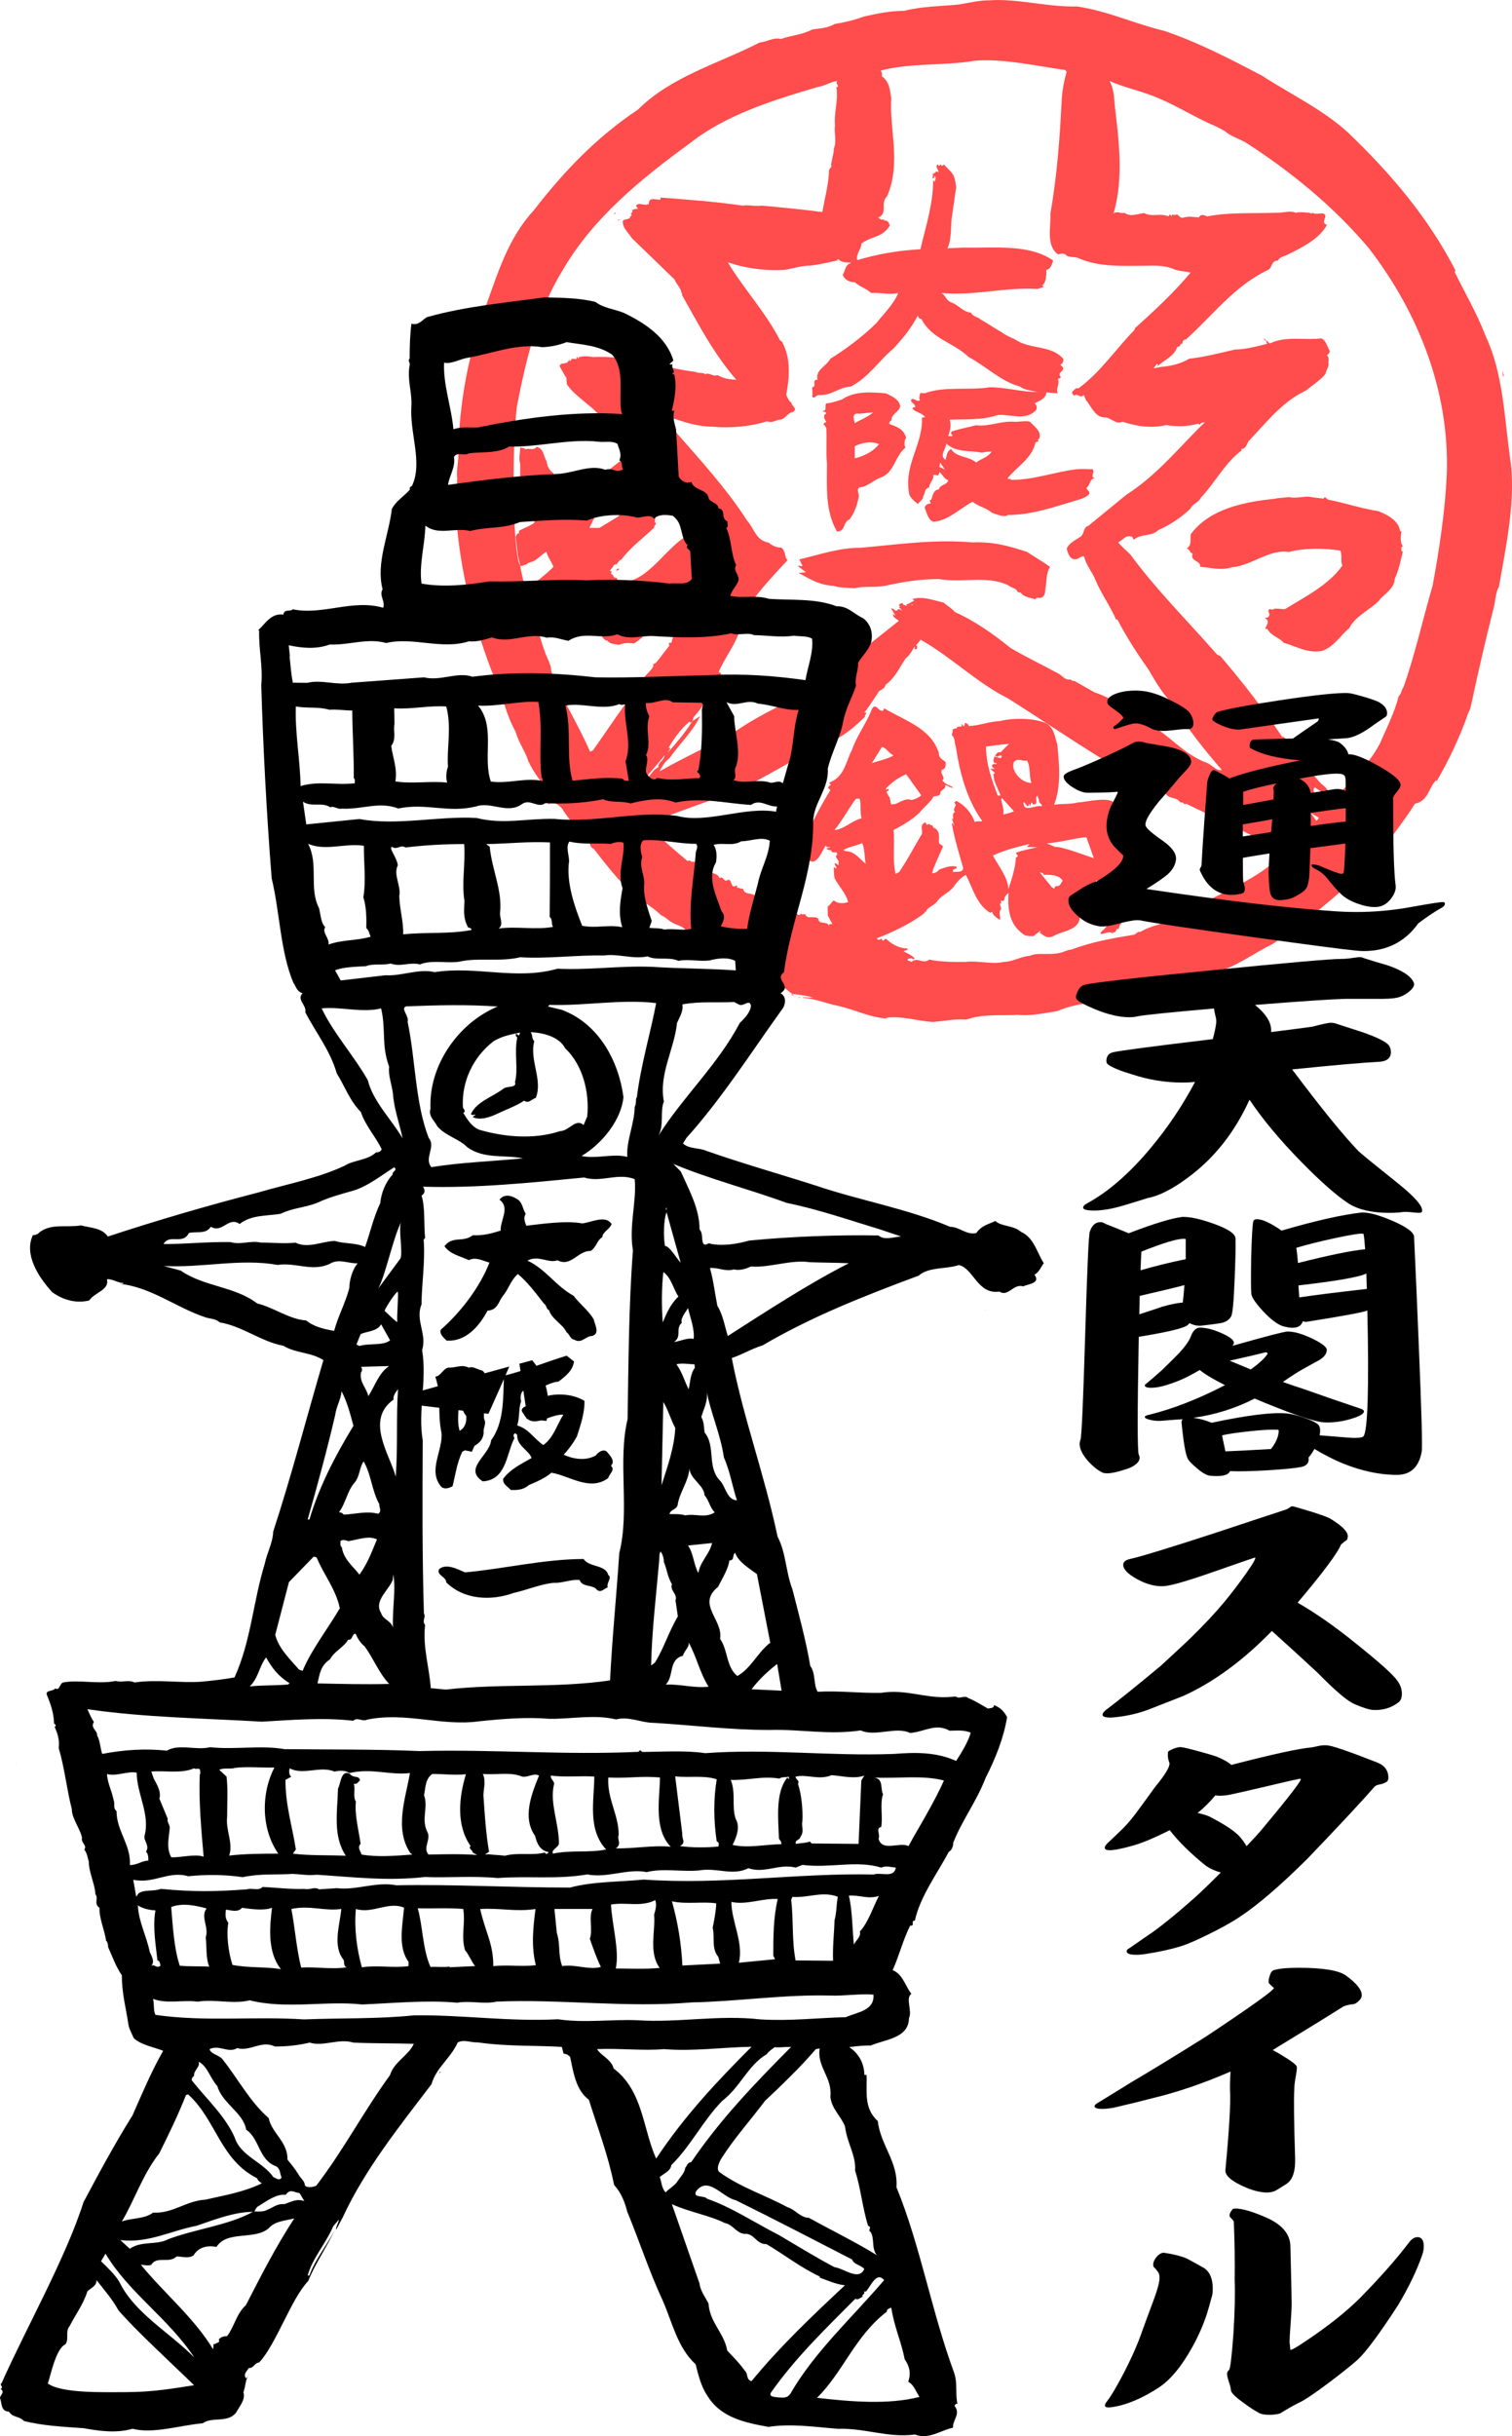 <?xml version="1.0" encoding="UTF-8"?><svg id="_レイヤー_2" xmlns="http://www.w3.org/2000/svg" viewBox="0 0 380.32 612.47"><defs><style>.cls-1{opacity:.7;}.cls-2{fill:red;}</style></defs><g id="_ヘッダー"><g class="cls-1"><g><path class="cls-2" d="M199.17,249.85c0,.26-.17,.26-.17,.26,.35,.09,.49,.09,.84,.52,0,0-.17-.43-.67-.78h0Z"/><path class="cls-2" d="M379.79,114.91c-1.39-10.12-1.72-21.12-6.13-30.48-2.23-5.8-5.16-10.75-7.84-16.19l.35-.09c-6.83-13.38-16.42-24.61-27.12-34.84-6.31-5.78-14.33-9.55-21.67-14.32-7.8-4.07-15.98-8.34-24.53-11.23-7.32-1.72-14.32-5.04-21.93-6.13-7.69,.17-15.01-2.05-22.01-1.55-2.7,0-4.9,.59-7.68,1.04-4.92,.51-9.17,.43-13.81,1.61-3.54,0-6.83,.69-10.2,1.45-2.21,.86-5.09,1.51-7.32,1.87-1.71,1.03-3.89,1.12-5.61,1.37-2.6,1.38-5.28,1.45-7.87,2.39-1.82-.53-3.56,.77-5.28,.85-10.2,5.27-22.27,8.51-30.65,16.88-10.55,7.04-18.73,15.66-26.25,25.38-6.47,6.99-9.04,15.85-12.09,24.18-4.12,11.27-6.29,22.66-6.81,34.19,0,.4,.35,1.08-.19,1.26,.54,2.39-.49,5.45-.14,7.69-.35,4.58,.51,8.33,0,12.77,1.37,13.95,5.11,27.25,10.37,40.03v1.28c.85,.78,.85,1.95,1.55,2.99,.68,2.19,1.72,4.83,2.76,6.64,.84,2.99,2.52,5.09,3.2,7.42,1.36,2.98,3.79,5.95,5.79,8.59,1.22,1.03-.69,1.44-.85,2.3,1.55-.86,2.76,.09,3.6,1.11,2.05,3.4,4.76,5.79,7,8.84,0,.78,.69,1.04,1.01,1.3,2.36,3.06,5.12,6.65,7.8,9.28l1.05,.69c2.21,2.8,5.41,4.07,8.01,6.64,1.2,.49,1.72,1.26,2.57,1.69,1.16,.86,2.86,.86,3.72,2.21,.87,.5,1.37,1.36,1.89,1.89l.85-.35c.36,.87,1.33-.17,1.16,1.04,1.37-.26,2.07,.74,2.92,1.87,.17,.25,1.53-.35,1.53,.69l.52-.44c.17,.09,.52,.44,.52,.86,1.14-.86,1.14,1.08,2.17,.67,1.04,1.2,2.07,.77,3.62,1.63-.17,.96,.98-.43,1.16,.96-.81,.3,3.76,1.76,3.93,2.1,.53,0,4.61,3.59,6.32,4.92,.67,.17,3.72,.35,5.45,1.03l-2.6-.17v.17c2.6,.17,5.51,1.22,7.7,1.78,4.74,.86,8.87,3.18,13.29,3.41v-.22c4.08-.43,7.67,.83,11.57,1.09,3.43-.26,5.16-.78,8.53-.61,4.25-1.52,8.72-.91,12.96-1.17,2.92,.35,6.48-.43,9.85-.95,4.82-2.1,9.91-2.1,15.19-3.32,7.84-2.11,16.5-3.23,24.17-6.31,5.64-1.37,10.1-5.01,14.84-7.25,9.53-6.39,18.24-13.77,26.09-21.72h.35v.17c2.69-4.77,6.45-9.03,9.33-13.72,3.44-.69,3.44-4.07,5.32-5.87l.17,.17c3.23-5.53,5.96-11.4,7.97-17.22,.52-.85,.52-1.53,.67-1.86,1.74-8.18,3.63-16.37,5.64-24.27,.52-1.99,.52-4.18,1.36-5.47,1.89-10.8,4.41-22.58,2.76-32.63Zm-165.77-48.8c-1.55,.51-1.37,2.13-2.07,2.99,.52,1.09,1.37,1.84,3.05,1.84,1.2,1.13,2.91,1.56,4.11,2.73,2.34-.17,4.58,.52,6.83,0-1.2,2.89-3.44,4.95-5.45,7.51-3.27,3.24-7.49,6.47-11.63,9.02-1.01,1.9-3.89,2.9-3.2,5.27-1.74,0,0,1.73-1.37,1.9,0,1.19,.17,1.28,0,2.36,.68,.69,.85-.42,1.72-.42,3.02,.25,4.9-1.94,8.01-2.12,4.57-2.39,6.91-6.4,10.72-9.55,2.36-2.55,4.57-5.27,6.12-8.33,0,.56,.69,1,.87,.83,2.69,5.21,8.03,5.87,11.93,9.63,4.38,2.32,8.19,6.21,12.92,7.42,.88,.85,3.05,1.03,4.44,1.37-4.27,0-7.87-1.19-12.11-1.19-5.25,.85-11.24-.35-16.32,1.51-.53,0-1.04-.23-1.21,.17,0,.85-.35,.68,0,1.55-.52,.77-2.07-1.13-2.24,.17,.17,.6,1.22,.86,1.04,1.69-.35-.17-.35,0-.69,.17,.52,1.01,2.24,1.01,3.11,2.14l.17,.09-.87,.14c.33,6.65-4.48,11.61-3.27,18.77,0,1.17,1.2,2.04,2.23,2.97,.69-.93,1.2-.93,1.37-1.97,.53-.82,.19-1.87,1.5-2.21,0-1.19,1.2-1.84,1.03-3.15,.69-.17,1.37,.52,1.37-.26,.17,0,.17-.43,.17-.51,.69,.6,1.36,1.99,2.23,2.08-.35,1.34-2.05,1-2.4,2.37-1.37,0-1.55,1.69-1.89,2.56-.78,0,0,.85-.16,.94-.35,0-1.32,.16-1.49,1.09,.52,1.2,.87,3.07,2.17,3.5,3.78-.26,6.64-3.34,9.91-5.03,1.36,1.21,3.54,1.53,4.74,2.73,1.23,.43,2.95,1.21,4.08,.69,0-.09-.17-.09-.35-.09,6.31,.09,12.32-2.12,18.12-3.83,.8-.26,1.84-.53,2.67-1.38,.35-.84-.49-.84-.67-1.61,1.01-.59,.67-2.28,2.21-2.45-1.55-.26,.17-1.47-.68-2.24-1.88,0-3.04-.15-4.59,.09-5.11,.69-10.6,2.67-15.85,2.59-.17-.43-.88,0-.88-.43,2.24-2.82,6.13-4.96,6.98-8.95l.88-.43c-.71-.17,.16-.51,.16-.77,.35-1.78-1.21-2.73-2.41-4.01-.8-.35-2.53,0-3.72,0-3.54-.35-6.48,1.28-9.85,.86-2.23,.59-4.31,.93-6.15,1.6-.51,.69,.36,.69,.17,1.12h-1.03c.51-1.35,.85-2.81,.35-4.11,4.06-.17,8.14,.17,12.09-1.17,2.71-.35,7.16,1.61,9.68-1.29,.17-.42,.36-.94-.35-1.68,1.21-.6,2.92-1.29,2.92-2.73l2.88,.23c-.64-1.34,.67-2.2,0-3.72,.35,.22,.67-.35,.84-.35-1.48-1.29,1.73-1.63,0-2.89l-.17-.26c.52-.17,.87-.87,.69-1.47-3.02-3.49-8.36-2.28-12.08-4.84-.84-.43-2.24-.94-3.37-1.8-2.08-1.18-3.63-2.3-5.34-3.24-.65-.68-2.01-.68-2.36-1.7-2.05-.16-3.1-1.89-4.93-2.55-1.37-.51-1.37-1.64-2.56-2.4,8.36,.77,15.81-1.52,24.18-1.01l1.55-.51-.35-.35c1.01-.87,1.01-2.38,1.01-3.93,1.04-.17,1.4-1.27,1.72-2.37-6.12-4.27-15.01-3.07-22.68-3.24l-3.9,.17c1.2-2.55,.68-5.7,1.2-8.54l.98-6.78c-.17-1.54-.35-2.92-1.33-3.93l-1.72-1.8-.49,.35c-.17-.17-.17-.35-.52-.35-.17,.77-.35,0-.71,0-.49,.77,.36,1.19,.36,1.97-.68-.78-1.03,.75-1.55,.17,.17,.35,.17,.66,0,1.17l.17,.17c.35,0,.17-.17,.35-.69,.67,.6,0,1.21,0,1.82,0-.43-.17-.43-.17-.61h-.17c0,5.87-1.82,11.43-3.21,17.3-5.44,.26-11.07,1.26-15.87,2.73-.52-1.29,1.19-3.15,1.04-4.19,3.08-2.12,5.08-1.35,7.15-4.5q-.33-1.12-1.03-1.28c-1.39,.16,.69-.52-1.04-.17l-.87-.52c2.6-1.26,.35-3.5,2.26-5.44,3.59-8.37,.51-16.71,1.03-24.62-.35-1.97-.35-4.09-2.42-5.55,.19-.17,0-.67,0-1.09l-.35-.26c7.49-2.06,16.21-1.2,23.56-2.5,7.17-.66,15.64,1.3,22.98,2.32l.35,.43c-.71,2.55-1.06,4.51-1.23,6.73-.49,10.2-1.19,19.31-2.85,28.93,.17,3.41-1.19,7.85,1.84,10.23,.67,0,.84-.35,1.89,0,.68,.96,2.23,.51,3.27,.96,5.26,2.36,11.4,1.93,17.01,1.93,2.08-.09,4.57-.09,6.64,.69,1.37,.69,3.38,.69,4.59,1.03-3.73,4.58-9.14,9.63-13.97,13.98l-.17,.48c-4.76,4.88-8.65,10.75-14.09,14.67-.69-.33-1.04,.52-1.55,.86,0,.32,0,.49,.51,1,.69-.91,1.68,.87,2.36-.25,.35,.42,.52,1.46,.87,1.63,1.36,1.79,2.21,4.24,4.9,4.06,1.56,.51,2.76,1.81,3.96,1.04,3.89,1.28,7.52,1.71,11.07,.86,2.56,.42,5.44,.42,8.01-.35l.52,.26c.17-.77,1.19-.43,1.36-.77-5.95,5.61-11.79,13.2-19.92,18.38l-9.59,7.85c-1.19,.18-1.01,2.05-1.87,2.65-1.33,.94-2.88,1.54-3.56,3.07,.33,1.11,.68,2.47,1.88,2.64,1.04,.25,1.68-1,2.53-.67,.35,1.95,2.05,3.9,2.91,6.04,1.2,2.99,3.73,6.57,5.11,9.81h.35c2.24,4.32,4.92,8.5,7.84,12.6,1.72,2.99,3.57,6.21,6.31,8.86,3.21,5.78,7.84,11.4,12.11,16.35-1.22,.34-2.26-1.03-3.56-1.71-5.86-2.04-9.73-7.14-14.68-9.81-4.41-2.97-8.87-6.39-13.81-8l-5.09-2.89c-.51,.18-.68-.26-1.03-.35-1.2,.26-1.91-.86-2.75-1.37-4.07-2.21-8.32-4.24-12.25-6.55-4.27-3.48-9.01-6.8-14-9.03-.64-.83-2.01-1.69-2.88-2.39-2.39-.52-5.27-1.7-7.84-.85l.52,.33c-.69,.52-1.37,.69-2.07,1.13l.35,.26c-.52-.17-1.19-.17-1.19-.69-.32,0-.64,0-.98,.43l.35,.43c-.87,0,.64,.75,.32,1-.32-.48-.66-.25-.84-.48,0,.48-.35,.48-.69,.48-.33-.25-.51-.56-1.03-.56v.09l1.03,1.68c-.33,0-.51-.35-.51-.51-.35,1.01,.68,1.19,1.37,1.88-7.69,6.13-16.74,13.35-25.38,19.09-5.34,2.63-10.78,5.27-15.71,8.68-6.12,3.5-12.79,6.47-19.08,10.05,.35-.69,1.2-2.37,2.43-3.23,2.66-3.75,5.93-6.82,7.77-10.66l-1.84,1.21h0q-.17,.17-.35,.43c-1.72,2.71-3.93,5.27-5.94,7.55l.68-1.17h-.51c1.32-2.32,3.02-4.69,5.27-6.64,.17,.26,.33,.26,.33,.26q.35-.26,.52-.43c0-.26,0-.69,.35-1.12,2.69-2.89,4.76-7.16,6.81-10.66l-.35-.41h-.35c1.5-3.66,4.43-7.15,5.45-10.99l-.68-.43c2.57-6.23,7.68-11.5,12.6-16.8-.84-.74-.32-2.11-1.55-3.15-1.03,0-2.34-.44-3.2-1.27-3.27-.51-3.62-3.58-5.45-5.55-4.99-7.83-12.15-15.68-18.27-22.64-1.3-.95-2.53-2.75-3.56-4.27,4.08,1.51,8.53,3.32,13.29,3.32,4.06,.43,9.34,0,13.62-1.37,1.39,.6,2.18-.44,3.56-.44,1.23-.51,1.89-1.87,2.91-1.87,1.4-.93-.49-1.53-.32-2.28-.69-.43-1.04-1.29-1.36-2.06,.84-4.51,1.18-9.12-1.04-13.31l-.54-.4c-3.56-6.99-9.14-12.94-13.12-19.6,4.47,1.53,9.56,2.22,14.52,1.87,2.03-.34,4.04-1.04,6.28-1.04,2.08-.23,4.58-.83,6.99-1.34-1.19,0,0,0,0-.35,.53,.85,1.56,.85,3.11,.94Zm24,45.39c2.36,2.32,5.99,1.71,9.01,2.32,1.01-.26,1.36-.26,2.39-.26-1.03,1.52-2.56,1.69-3.88,2.73-1.88-1.65-4.99-1.21-6.32-3.41-1.2,.68-1.03,1.76-1.37,2.72-1.71-.95,.17-2.81,.17-4.1Zm-.35,6.56l-1.36-.67,.17-1.1,1.19,1.77Zm-8.01,34.1h-.35v-.27l.35,.27Zm-64.06,40.8c-1.56,.51-1.74,2.2-3.21,2.71,1.48-2.03,3.21-3.66,4.76-5.78,0,1.3-1.72,1.72-1.55,3.07Zm-12.28-49.43c.88-1.01,.35-.31,1.23-1.61,.85,.26,.85-1.03,1.71-1.19,2.18-2.99,5.44-5.36,8.3-8.09-.17-.61,.87-.77,.17-1.38-.17-1.69,1.56-2.72,1.56-4.51,2.92,2.13,4.57,5.27,7.33,7.58-5.79,2.4-10.89,12.94-17.88,11.85-.69,0-.35-.77-.69-.94-.51,.35,0-.33-.51,0l-.35-.51v-.18c-1.2-.35,.35-1.03-.88-1.03Zm-2.55-10.8h-2.53l1.53-3.07c3.23-2.29,7.45-3.83,9.18-7.59l1.71-2.9c.35,.78,1.37,1.48,1.55,2.21,.52,1.03,3.04,2.05,.64,2.89-1.48,.51-1.48,1.56-2.88,2.32-1.87,1.09-3.1,1.95-4.57,3.33l-4.63,2.81Zm-18.57,15.58c-.52-2.13-1.04-4.1-1.37-6.13h0c-1.85-2.72-2.18-29.15-.8-40.05,2.17-11.33,5.25-24.1,11.38-33.98,7.69-13.38,19.96-23.27,32.21-32.2,8.98-7.09,20.8-10.75,32.04-14.07,1.88-.31,3.2-1.26,4.9-1.53-.52,.87,.88,1.35-.17,1.61,.52,3.5-.67,6.16-.35,9.63-.32,1.71,.52,3.93-.32,5.81v.67l-.69,3.32c.35,.6-.52,1.11-.52,1.45,0,3.17-1.14,7.35-1.66,10.49-4.99-.69-9.89-1.13-15.19-1.63-1.88,.25-3.2-.26-4.9,0-7-1.03-13.83-1.51-20.64-2.03v.52c-1.03,.16-2.92-.86-2.92,1.08-1.16,.68-2.36-.59-3.23,.43l.52,.86c-.52-.17-1.01,.09-1.53,.26,.52,.69-.85,.91,0,1.26-.17,.17-.52,.35-.52,.69h0c-.68,.69-2.18,0-1.72,1.54,.16,1.17,1.39,2.3,2.24,3.59l10.72,10.37c.35,1.11,1.71,2.24,1.71,3.41h.17v.52c4.14,7.33,7.85,14.58,13.64,21.28-1.72-.09-2.92-.22-4.77-1.18-1.19,.52-1.87-.77-3.08-.18-.51-.59-1.55-.16-2.34-.59-9.4-1.29-16.72-4.19-25.89-3.75-1.21-.27-2.43-.27-3.46,0l-.17,.42c-.17-.26-.17-.42-.52-.42,.35,.77-.49,.42-1.01,.42-.17,0-.48,.6-.65,.6l-.17-.43c-.35,1.64-2.2,.43-2.37,1.73l1.53,2.71h.17c0,.43,0,1.18,.15,1.87,2.36,3.4,6.68,5.44,9.18,9.01,1.53,3.07,3.96,6.31,5.79,9.12-2.17,1.47-4.25,3.15-6.1,4.87h-.17c-2.71,2.38-5.47,4.1-8,6.14-.52,.33-1.53,.93-2.23-.17,.35-.78-.49-1.61-.49-2.56-.17-1.37-1.39-2.89-1.39-4.09-.87-.69-1.55-1.61-1.55-2.38-.17,0-.17-.51-.17-.69-.8-1.11-.62-3.15-2.53-3.59-.69,1.12-2.05,.17-2.91,.69v-.25l-1.2-.27c0,1.29-.45,2.73,0,4.1v4.76c.16,1.03,.85,1.98,.85,2.89,.69,2.48,1.2,4.79,2.73,6.91,.35,.68-4.38,2.14-3.89,2.48v.48c-.49-.17-.49,.35-.84,.78,0,.09,.35,2.81,.35,2.81,.17,2.41,.35,2.23,.8,4.44,0,.34,.85,0,1.55-.26,.32-.17,.32-.35,.51-.35,.35-.16,1.36-.42,1.71-.69,1.2-.82,2.43-2.11,2.88-2.11,0,.87,1.2,2.38,1.72,3.75-1.37,1.53-5.44,4.67-6.99,5.79Zm16.91,40.37l-.69,.33c-2.94-6.9-7.35-13.6-9.75-20.24,0-1.72-1.2-3.5-1.65-4.95-1.39-3.85-2.26-8-3.79-11.75,.35,.09,.87,.09,1.53,.35,1.03,0,1.91,.17,2.88-.17,1.55,.34,2.76-.09,3.78-.87,0,.17,2.05-1.03,2.36-1.37,3.25,2.57,3.96,6.15,6.47,9.31,1.06-.44,1.23,1.77,2.59,1.77,.49,.86,1.88,.86,2.92,1.03,1.13-.51,2.36-.51,3.73-.34,2.56-1.55,4.38-4.09,6.64-5.79,.18-1.21,1.37-1.89,1.9-3.41,3.72-3.07,7.32-6.39,10.02-10.4,1.37-.77,.52-2.54,1.37-3.41l4.59,1.69c-1.39,2.23-3.57,3.58-5.09,6.16-2.76,3.72-4.6,6.7-7.69,10.72-1.01,1.21-2,2.37-2.34,4.27h-.17v0h-.32c-.36,.17,0,.51,0,.69-1.23,1.53-2.26,2.98-3.47,4.41,0,0-1.04,.35-.52,.6-.52,1.47-2.17,2.21-2.86,3.84-4.3,5.71-8.2,11.5-12.41,17.54Zm59.4,62.89h0Zm8.22-39.55h.15c.69,1.48,.52,3.43,.87,5.14-1.53-1.19-2.73-3.09-4.92-3.15l-.69-.26c1.03-.77,3.04-1.03,4.6-1.73Zm-6.83-3.32c1.88-2.29,3.43-5.18,5.27-7.73,.35-.25,.87-.17,1.04-.17,.52,1.53,0,3.25,.52,4.94-2.7,.68-4.25,2.71-6.83,2.97Zm86.75,21.9c-3.27,1.72-6.47,1.72-9.92,3.76-.69-.35-.88,.68-1.72,.68-5.61,.95-10.37,1.77-15.64,3.75-.69-.09-1.74,.6-2.75,.77-2.36,.67-5.8-.17-7.52,.75-2.36,.16-4.41,1.55-6.74,1.55-2.78,.69-6.68-.43-9.59,0-3.02,0-6.47,0-9.04-.6-1.5,1.29-3.05-.79-4.43,.6l-1.03-.43c0-.51,.67-.43,1.03-.51l.52,.35c0-.26,.35-.26,.17-.35-.69-.86-1.72-1.12-2.73-1.77l1.01-.36v-.33c-2.17,0-4.06-1.13-5.44-2.47l-.85,.6-.19-.6c-.35,.17-1.04,.6-1.21-.09,3.63-1.38,8.72-3.75,12-6.39v-.26h.35c.17-1.11,1.82-1.37,2.83-2.64,.71-1.28,2.76-2.05,3.98-3.49,.8-1.12,1.65-2.33,3.2-3.15,1.72,3.15,2.59,7.39,6.13,9.54,.33-.17,.33-.26,.51-.26,.17,.86,.88,1.35,1.91,2.03,.35-.68-.52-1.95,.35-2.71l-.35-1.38h.35c-.17-.4,0-.58-.17-.83,.35,.25,.97,.25,.97-.35s.68-1.19,1.04-1.54c-.19,3.07-.19,7.68,3.59,10.31,.54,.59,1.74,.59,2.69,.59l1.74-1.36c.35,.35-.17,0-.17,.5,.87,.52,1.71,1.64,3.43,.85,2.17-1.36,6.49-1.36,6.64-4.77,1.35-1.01,4.08-7.48,4.08-9.19,5.45,0-1.72,10.48,2.86,10.74,.17,1.17-2.17,2.21-1.66,2.63,.69,.26,2.18-.94,3.05,0v-.42c.68,.42,.68-.52,1.2-.96v.26c.69-.35,.17-1,.87-1.34-.52-1.39,4.4-2.81,3.54-4.45,1.55-.34,1.03-1.43,.68-2.21,1.04-.33,1.04-1.37,1.04-2.19-1.22-3.33,0-6.65-1.4-9.72-.32-1.56-.49-2.74-1.13-4.09v.43c-1.04-.95-.35-1.64-.52-2.55-1.19-1.63-1.53-3.67-2.73-5.3-.35,0-.69-.51-1.04-.17-1.37-2.03-7.32-.33-9.16-.33-2.07,.51-4.32,.33-6.15,.59,1.82-4.42,1.33-10.31,.81-15.17-.64-1.86-.81-5.04-3.89-5.69-3.04-.95-7.35-.95-10.54-.17-2.94,.17-4.82,1.09-7.84,1.26,0-.44-.53-.67-.88-.83l-.33,.92c-.35-.09-.17-.53-.69-.53,.69,1.12-1.03,0-1.2,1.12-.35-.17-.52,0-.98,.17,.19,.51-.17,.86-.17,1.46,.81,.48,.64,2.04,.98,2.81,1.03,6.64,2.75,13.29,6.65,18.73-.35,.33-1.34-.17-1.84,.33-.87-2.36-2.42-4.18-4.64-5.37l-.52,.36,.35,.59c-.17,.85-.81,1.11-.17,1.89-.81,.17-.45,1.26-.45,1.86,0-.16-.19-.16-.36-.33l.64,2.02c-.28-.22-.28-1.01-.64-.66,.64,3.77,1.84,7.57,2.88,11.24-.35,1.21-1.55,.69-2.52,.95-.36-.77,.45-.77,.8-.95,0-.34,.17-.34,.17-.34-1.16-.53-2.88,0-4.59,.69-.36,.6-1.03,.87-1.72,.87,.35-1.56,1.89-4.62,2.76-6.74-.69-.79-.87-.26-1.04-1.12,0-1.18,.35-2.54-1.03-3.5-.52,0-.35-.43-.69-.74-.17,.39-.68-.7-1.3,0l-.35-.7c-1.91,.7-.17,2.4-1.21,3.43-1.89,3.15-3.27,5.96-5.44,9.1l-.87,.43c-.85-3.57-.16-7.16-.51-11.01,2.36-1.25,4.74-2.63,6.64-4.49h0c.68-1.04,2.7-2.48,3.38-3.92,.69-.26,1.37,0,1.72-.69-.17-1.12,1.71-1.12,1.19-2.21,.69,0,1.37,.85,2.08,.61-.87-.61-1.91-.69-2.75-1.8,1.01-.69-.87-1.87,0-2.73,1.01-.17,.84-1.37,.84-1.86-.84-.77-1.71-.86-1.71-2.33-2.05-6.21-8.37-7.98-13.64-11.14-.35,0-.17,.51-.35,.51-1.21,.5-1.84-2.23-2.86-.35-1.37,3.59-3.78,6.66-4.99,10.21-1.65,3.1-1.82,6.82-5.79,8.28l.52,.59c-.52,0-.52,.52-.84,.61l.67,.66c-2.36,3.83-4.4,7.77-6.13,11.53-1.04-.09-.69,1.16-1.36,1.69,.49,1.37,2.04,3.24,.49,4.69,.35,.26,.69-.42,1.04-.77,.51,.35,1.22,1.21,2.07,.69,1.36-.86,1.88-2.72,2.76-3.92,.12,.69,.78,.26,1.13,.43l-1.01,.35c.35,.43,1.01,.43,1.53,.43q-.35,0-.35,.17c.69,1.01,1.53-.43,1.53,1.01-.84,.35,.35,1.21,.35,1.63v.91c-.35,0-.52-.48-.87-.48-.32,.48,.52,1.01,.35,1.35l-.67-.34c0,.69,0,1.56,.17,2.73,1.01,2.05,2.92,3.83,3.43,6.07-1.37,.4-2.59,.4-3.6-.43-.69,.43-.69,1-1.53,1.52v2.24l1.18,2.21c-.35,0-.87-.17-.87,.34,0,0-.32,0,0,.35h0c0-1.73-2.67-.35-2.67-2.07-1.2-.92-2.76,.35-3.28-1.09-.52-.25-.69,.41-1.04-.25-.61,1.01-1.32-.26-2.01-.26,0-.59-.49-.77-.84-.77h-.52c-.17-.69-.67,0-.84,0-.71-.69-2.08-1.38-2.7-.69,0-1.08-1.2-.69-1.91-1-.33-.61-1.55-.61-1.87-1.55l-.52,.51c-.52-1.88-3.02-.51-3.37-2.37l-1.56-.35c.17-1.12-.52,0-1.04-.35-.68-.77-.33-1.81-1.37-1.55-.97,.69-.85-1.09-2.01-.51-.52-1.44-2.39-1.01-2.91-1.95-1.37-.77-2.52-1.3-3.56-2.21-.69,.43-.85-.59-1.55-.09-2.56-2.23-5.44-4.45-7.68-6.99-1.21-.51-1.71-1.73-2.86-2.39,5.99-2.05,11.75-4.35,17.55-6.3q.17,.17,.49,.17c2.18-1.37,4.6-1.89,7-3.07,5.8-3.23,12.25-6.56,18.07-10.48,4.56-.51,8.81-4.01,12.08-7.25-.17-.35,.35-.69,.35-1.03h-.52c1.03-1.27,2.24-3.24,3.37-4.85,.17-.85,1.56-.85,1.91-1.94v-.16c2.42-1.73,3.44-4.19,5.09-6.66,1.18-.95,1.55-1.88,2.24-2.97,.17,.31-.17,.65,.17,.65,.17,0,.33,0,.51-.25-.17-.4,.17-.4-.17-.67h-.16l1.2-1.47c7.84,4.45,14.13,10.84,21.94,14.73,9.07,5.73,18.41,12.13,27.8,17.73,.17,.69,.85,.69,1.37,1.03,3.37,1.87,6.29,3.67,9.86,4.76,0,.34,.32,.51,.68,.51h0c.87,1.37,2.73,.69,3.62,2.13,.68,0,.8,.16,1.13,.51l.35-.17c3.1,1.46,5.97,2.98,9.24,4.18,5.09,2.73,10.54,5.78,16.13,7.08-6.64,8.42-18.38,11.23-27.02,17.28Zm-73.81-32.37c1.37-1.44,3.1-2.73,5.09-3.56l3.79,5.27c-.69,.7-1.72,1.03-2.42,1.21-1.03-.42-2.04,0-3.2,.59-.52,.33-1.2,.51-1.89,.51-.35-.51-.17-1.44-.68-2.21v.26c0-.26-.52-.87-.52-1.38h.17c.35,0,.35-.26,.35-.43,0-.48-.69,.43-.69-.25Zm-3.56-6.31l2.52-4.08c.87-.16,2.07,1.87,2.94,2.04-.87,.86-5.11,1.72-5.45,2.04Zm32.73-1.78c-.35,1.04-1.04-.09-1.55,.25l-.35-.34c.17,.34-.71,1.29,.17,1.87l.35-.17v.35c-.52-.09-1.23,0-1.06,.59,.17,.6,1.06,.6,.88,.6h-1.39l1.21,1.03-.36,.35c0,1.95,1.04,3.32,1.74,5.27l-.17,.09h-.52c-1.56-4.1-2.94-8.02-2.94-12.35l5.81-.69-2.18,2.19,.17,.09-.17-.09c-.69-.35-1.03,.52-1.37,.69,.68,.95,1.2-.43,1.72,.26Zm3.02,13.81c-.67,.43-1.72,.6-2.67,.82,.27-1.34-.35-2.46-.52-3.81l.17-.33,3.02,3.32Zm5.97-3.93c0,.69,.35,.61,.35,1.34,0,.69,.85,.69,.68,1.37-1.56-.51-4.59,1.82-4.59-1.01,.35-.36,1.2,2.14,1.37,.33,.17,.17,.17,.42,.28,.68l.35-1.01,.51,.59c1.56-.26,0-1.69,1.06-2.29Zm6.28,21.38c-.35,.59-.67,1.37-1.19,1.37-.35,0-.64,0-.81,.35v.35l-.67-.35-3.11-3.84,.87,.27q0,.16,.18,.42c1.53-.09,3.89,0,4.73,1.44Zm-4.06-9.39c2.53,0,7.69-1.42,10.05-1.51l1.87,5.27c-1.69-.51-8.2-3.06-9.68-2.81l-2.24-.96Zm-2.21,0h-.71l2.78,.17-2.07-.17Zm-5.11,3.43l-.35,.16c-.17,2.73-1.01,5.19-1.88,7.95-.19-3.01-2.36-5.56-3.92-8.45,2.88-1.35,5.97-2.13,9.24-2.91l-.69,.78h2.7c-2.01,.52-3.75,.77-5.45,1.44,0,.51,.67,.51,.35,1.03Zm-.87-23.84c.87-1.21,2.42,0,3.27-.42,.97,1.5,.52,4.14,1.14,5.69-2.88-.09-5.25-3.41-4.41-5.27Zm69.67,20.94c-.52,.17-1.04,0-1.19-.53l1.19,.17v.35Zm-1.82-2.89v-.17l.64,.17h-.64Zm2.86,1.21l-2.08-1.03,3.11,.35-1.03,.69Zm1.72-1.38c-.69-.34-2.24-1.03-1.72-1.64-.35-.09-.52-.09-.52-.3,.35,0,.52,.3,.87,.22-.87-.22-.87-.66-1.2-1.01l-.71-.33c.17,0,.52,.17,.71,.33l1.88,.7,.17-.7c1.53,0,.52,2.57,1.53,1.01l.88,.09c-.69,.61-1.2,1.13-1.89,1.64Zm2.07-3.24l.64,.5-.64-.5Zm1.65,.17l-1.53-2.03,2.05,1.18c0,.35-.52,.68-.52,.85Zm32.73-87.25c-.36,9.02-1.91,19.26-3.56,28.11-2.42,8.19-4.47,17.56-7.35,25.56-.51,.6-.51,1.71-1.2,2.24-1.01,4.07-3.02,7.99-4.73,11.92-3.28,6.29-9.24,10.99-13.65,16.44-.52-1.71-3.89-3.84-2.76-5.45,.69,.24,1.23,1.09,2.24,1.09v-.43c.35,.26,.69,.77,1.2,.43-.35-1.18-1.72-1.79-2.4-2.72l-8.19-9.21c.67-1.02-.3-1.54-.64-1.86h-.35c-4.99-7.42-9.74-13.46-15.52-20.29l-.87-.43c-7.68-8.76-15.3-16.27-21.78-25.12-1.01-1.04-2.39-2.16-3.08-3.07,1.37-.69,1.72-1.88,3.43-1.45,.29,.09,.29,.94,.64,.68,1.72-1.46,4.48-.68,5.96-2.29,2.91-1.3,5.68-3.07,8.19-5.48,.35-1.09,1.89-1.34,2.59-2.72,3.54-3.75,6.13-8.84,10.2-11.83v-.42c1.19,0,1.36-1.38,1.88-2.04,4.25-4.44,8.38-9.89,14.32-12.61,1.52-1.29,3.91-2.76,4.95-4.27,.17-1.03,1.03-1.95,.68-2.73,.17-.69,.17-1.45-.35-1.89,0,0,.87-.56,.69-1.17-.69-1.03-.85-2.55-2.07-3.07-4.4,.51-8.87-.68-12.93,1.26-.35,0-.52-.75-1.04-.61l.35,.7c-2.69,.69-5.29,1.38-8.19,1.47-3.75,.85-7.48,1.86-11.41,2.28-2.17,1.29-4.43,1.81-6.81,2.04-.52,0-1.5,.34-2.17,.34l.84-1.08c.64,.26-.17,.52,.12,.61,1.71-1.56,4.3-2.59,4.98-4.88,.53-.08,.71-.08,.71-.43l.17-.34c.33,.25,.33-.09,.51-.44-.17-.4,.29-.26,.45-.65h.35c6.81-6.12,12.28-13.55,20.64-17.48,1.19-.6,.69-2.37,2.56-2.37,.35-1.03,1.72-1.03,2.52-1.55,3.8-1.87,7.88-3.98,9.75-7.4-1.87-.68,.52-2.14-.85-2.84-.87-.22-2.07,.35-2.73-.22-.17,.22-.52,.22-.81,0-1.2,0-2.42-.35-3.62,.08l.17-.08c-1.56-.61-3.21,.08-4.93,0-5.61,.22-11.9-.17-17.36,.92-.53-.17-1.55-.84-2.07,.25-1.01,0-2.4-.43-4.07,.09-.85,.17-1.21-1.26-1.89-.69-.35,0-.69-.18-.87,0v.35l-.52-.53-.32,.53c-2.07-.92-4.06,.25-6.15-.84-1.55,.14-3.38,1.09-4.92-.08-.85,.39-1.72-.61-2.75,.22,2.57-8.85,1.37-18.22,.33-26.98-.16-2.3-.33-4.71-1.37-6.4,3.27,1.53,6.8,2.22,10.62,3.67,5.08,1.87,9.68,4.83,14.78,7.17,1.01,.39,2.39,1.08,3.6,1.77,1.53,1.37,3.89,2.03,5.42,2.97,11.24,7.25,22.01,16,30.84,26.5,12.61,16.36,20.31,36.13,19.61,56.73Z"/><polygon class="cls-2" points="378.24 94.3 377.89 93.2 378.07 94.82 378.24 94.3"/><path class="cls-2" d="M332.91,125.4c-1.37-.27-2.73-.27-3.54-.52-1.72-.09-3.44,.52-5.18,.09-.97,.17-2.52,.17-3.54,.43-7.52,.77-16.37,2.45-21.15,8.94-.16,1.28,.35,2.74-1.03,3.58,1.03,.25,.69,1.2,1.55,1.2-.85,2.04,2.07,1.77,1.89,3.41,2.85,.17,5.11,1.01,8.01,.09,4.93-.43,9.36-4.61,14.26-3.83,3.8-1.03,8.9-1.03,12.97-.35,.51,1.22,0,2.73,.51,3.75-3.39,4.84-9.33,7.82-14.45,10.97-.68,0-1.55-.14-2.4-.14l-.35,.09c-.35,.22-.67,.22-1.01,0-1.04,.48,.35,1.18-.35,1.86,0,.33-.52,.33-.85,.33v.18c1.37,.69,.16,1.87,0,2.64h.51c1.04,1.86,2.91,2.03,4.12,3.49,3.38,.95,5.96,2.72,9.68,2.04,3.11-1.09,4.6-3.93,6.83-5.71,1.53-3.15,5.61-4.79,7.69-7.16v-.09c1.36-1.44,3.72-2.9,3.72-5.1,1.01-2.07,1.53-4.71,2.04-6.82l-.33-.35c0-.69-.17-.69,.33-1.13-.68-.91-.51-2.54-.33-3.63l-.35-.17c-.35-2.57-3.08-4.01-5.42-4.96-4.44-.69-8.2-2.03-12.63-2.89-.51-.26-.85-1.04-1.2-.26Z"/><path class="cls-2" d="M317.91,85.37c.35,.09,.51,.65,.51,.25l-.33-.51-.17,.26Z"/><path class="cls-2" d="M201.85,142.18c-.49,.51-.8-.26-1.13,.17l2,1.53-1.82,.17c2.5,1.37,5.28,3.15,8.82,3.23,1.19,.51,3.6,.51,5.28,.6,2.56-.6,4.8-.09,7.67-.6,4.43-1.01,8.88-1.69,13.47-1.69,6.13,1.03,12.08-1.03,17.55,1.6,.69,.69,2.05,.6,2.23,1.64l.84,.17c.71,1.17,2.7,1.34,3.73,1.69,.17-.69,.88-.35,1.22-.35,1.53-.41,1.04-2.03,1.39-3.15,.15-1.6,.15-3.15,1.01-4.67-1.88-1.37-3.96-2.55-5.79-3.75-4.46-1.48-8.55-2.63-13.64-2.39-9.74-.86-18.73,.52-28.29,1.35-5.47,0-10.2,1.72-15.32,2.9,.3,.51,.3,.93,.8,1.54Z"/><path class="cls-2" d="M207.36,104.37c-.17,.82,.17,1.17,.48,1.69-.3,.34-.65,0-.65,.77,.35,0,.35,.51,.65,.68,.17,3.15-.12,6.05,.17,9.11,0,5.79-.48,11.92,2.55,17.05,2.26-.17,1.39-2.41,3.11-3.06,1.33-1.72,2.01-3.85,2.36-5.82,0-.74-.52-1.42,0-2.21,2.07-.16,3.25-1.51,5.08-2.36,3.98-1.21,3.81-5.39,6.65-7.69-.35-.51-.35-1.86,.17-2.46-.67-2.3-2.34-2.73-4.24-3.49,0-.51,.17-.69,.52-.87,0-1.69,1.89-2.04,2.24-3.57-.35-1.87-2.24-2.56-3.62-3.24-3.56-.32-7.84-.66-11.06,1.55-1.22,.35-2.75,.95-3.94,.95-.48,.75,.35,1.86-1,1.94l.88,.33c.29,.53-.19,.35-.36,.7Zm7.64,10.88v-3.06c1.87-.93,4.11-1.35,6.1-.52-1.48,1.89-3.72,2.97-6.1,3.58Zm1.2-11.23l3.43-.35c-1.21,1.13-3.25,1.87-4.63,2.73-.17-.87-.98-2.73,1.2-2.38Z"/><polygon class="cls-2" points="200.9 250.88 201.5 250.88 201.5 250.88 200.9 250.71 200.9 250.88"/><path class="cls-2" d="M155.39,143.48c0-.26,.35-.26,.35-.44-.35-.17-.69,0-.69,.44h.35Z"/><polygon class="cls-2" points="156.24 55.12 155.39 55.29 155.39 55.47 156.24 55.12"/><polygon class="cls-2" points="154.87 53.51 154.19 53.74 154.87 53.74 154.87 53.51"/></g></g><g><path d="M287.32,231.5c-.35-.1-.78-.15-1.27-.15-.92,0-2.5,.29-4.73,.88-2.23,.59-3.84,.81-4.83,.66-2.12-.34-3.96-1.25-5.52-2.71-1.49-1.32-2.23-2.59-2.23-3.81,0-.59,.25-1.03,.74-1.32,1.63-1.07,2.66-1.73,3.08-1.98,1.34-.78,2.44-1.27,3.29-1.47,4.53-2.69,6.76-4.86,6.69-6.52-.64-.59-1.24-1.17-1.81-1.76-1.27-1.22-2.05-2.74-2.34-4.55-.21-1.76,.11-3.71,.96-5.86,.64-1.22,1.24-2.42,1.8-3.59,0-.1-.04-.19-.11-.29-.36,.15-2.83,.25-7.43,.29-1.13,0-2.43-.48-3.88-1.43-1.45-.95-2.18-1.82-2.18-2.6-.07-.54,.81-1.12,2.65-1.76,1.63-.59,4.28-1.71,7.96-3.37,3.47-1.61,5.68-2.7,6.64-3.26,.96-.56,2.11-.6,3.45-.11,1.98,.34,3.96,.69,5.95,1.03,3.47,.78,5.27,1.98,5.42,3.59,.07,.54-.36,1.3-1.27,2.27-.57,.59-1.13,1.2-1.7,1.83-1.7,2.05-3.43,4.08-5.2,6.08-2.48,3.08-3.58,5.08-3.29,6.01,.21,.68,1.66,1.96,4.35,3.81,2.34,1.66,3.43,3.23,3.29,4.69-.14,1.32-.81,2.54-2.02,3.67-.99,.88-2.8,2.13-5.42,3.74,19.68,2.93,35.36,4.79,47.04,5.57,1.98,.15,3.93,.22,5.84,.22,4.81,0,9.63-.47,14.44-1.39,4.39-.78,6.8-1.15,7.22-1.1,.42,0,.6,.17,.53,.51-.07,.34-.28,.61-.64,.81-1.77,.98-3.79,2.32-6.05,4.03-3.33,4.64-7.89,6.96-13.7,6.96-.71,0-1.45-.05-2.23-.15-2.34-.2-10.76-1.3-25.27-3.3-15.57-2.15-24.99-3.54-28.24-4.18Zm-6.69-48.24c-.28,.05-.46,0-.53-.15-.14-.15-.11-.32,.11-.51,.78-.49,1.56-1.17,2.34-2.05,0-.34-.53-.9-1.59-1.69-1.27-.88-2-1.44-2.18-1.69-.18-.24-.27-.49-.27-.73,0-.83,.78-1.53,2.34-2.09,1.56-.56,3.43-.79,5.63-.7,2.41,.1,5.1,.93,8.07,2.49,2.69,1.32,4.3,2.41,4.83,3.26,.53,.86,.8,1.67,.8,2.46,0,1.03-.53,1.52-1.59,1.47-.5-.05-1.43,.01-2.81,.18-1.38,.17-2.43,.26-3.13,.26-1.21,0-2.16-.17-2.87-.51-1.7-.93-3.08-1.39-4.14-1.39-.71,0-2.37,.46-4.99,1.39Zm33.98,4.91c-.28-.15-.36-.56-.21-1.25,.21-.68,.57-1,1.06-.95-.5-.05,2.76-.15,9.77-.29,1.77-1.27,3.79-2.66,6.05-4.18,.35-.29,.49-.59,.42-.88-5.95,.83-12.53,1.76-19.75,2.79-1.06,.1-2.32-.12-3.77-.66-1.45-.54-2.5-1.07-3.13-1.61-.21-.15-.14-.51,.21-1.1,.35-.59,.67-.93,.96-1.03,2.05-.68,7.25-1.66,15.61-2.93,8.78-1.32,14.51-1.93,17.2-1.83,.49,0,1.68,.27,3.56,.81,1.88,.54,3.24,1,4.09,1.39,1.49,.78,2.23,1.76,2.23,2.93,0,.44-.18,.76-.53,.95-1.42,.93-2.8,1.88-4.14,2.86-2.27,1.52-4.16,2.32-5.68,2.42-1.52,.1-3.03,.2-4.51,.29,1.27,.2,2.19,.44,2.76,.73,1.34,.93,2.12,1.93,2.34,3.01h.32c1.49,.05,3.91,1.03,7.27,2.93,3.36,1.91,5.18,3.37,5.47,4.4,.21,.49-.04,1.15-.74,1.98-.71,.83-1.06,1.39-1.06,1.69,0,11.63,.21,18.96,.64,21.99,.14,1.08-.3,2.25-1.33,3.52-1.03,1.27-2.32,1.91-3.88,1.91-1.35,0-2.85-.31-4.51-.92-1.66-.61-2.97-1.37-3.93-2.27-.96-.9-2.18-2.28-3.66-4.14-.78-.98-1.81-1.76-3.08-2.35-.21-.1-.41-.24-.58-.44-.18-.19-.23-.37-.16-.51,.07-.1,.25-.12,.53-.07,.57,.05,1.1,.17,1.59,.37,3.04,1.32,4.85,1.98,5.42,1.98,.28,0,.46-.12,.53-.37,.14-.78,.28-3.2,.42-7.26-2.97,.39-5.91,.78-8.81,1.17-.14,4.55-.25,7.09-.32,7.62-.21,1.08-.35,1.71-.42,1.91-.28,.69-.81,1.27-1.59,1.76-1.06,.64-1.77,1.03-2.12,1.17-.64,.29-1.56,.49-2.76,.59-1.42,.15-2.34-.32-2.76-1.39-.28-.73-.46-2.54-.53-5.42,0-.88,.07-2.52,.21-4.91-3.12,.49-5.35,.86-6.69,1.1,0,3.71,.04,5.74,.11,6.08,.64,1.71,.49,2.68-.42,2.9-.92,.22-1.77,.33-2.55,.33-3.54,0-6.2-2.05-7.96-6.16-.07-.15-.02-.37,.16-.66,.18-.29,.27-.56,.27-.81,.07-1.66,.32-5.47,.74-11.44,.42-5.52,.64-8.41,.64-8.65,0-.68,.21-1.5,.64-2.46s.85-1.33,1.27-1.14c1.42,.69,2.65,1.37,3.72,2.05,3.54-1.37,9.48-2.88,17.84-4.55-5.52-.44-9.66-1.44-12.42-3.01Zm5.1,21.04l.32-3.23c-2.12,.39-4.53,.81-7.22,1.25h-.21v3.08l7.11-1.1Zm.64-10.78c-.21-.34,.04-.83,.74-1.47-4.18,.88-6.97,1.59-8.39,2.13v3.3c1.91-.34,4.46-.81,7.64-1.39,.07-1.51,.07-2.37,0-2.57Zm6.48-2.64c1.63,.78,2.58,1.98,2.87,3.59,3.4-.54,5.34-.85,5.84-.95,1.13-.15,2.12,0,2.97,.44,0-1.86-.04-2.96-.11-3.3-.07-.63-.57-.98-1.49-1.03-1.63-.15-4.99,.27-10.09,1.25Zm2.87,8.58v3.3c4.04-.59,6.97-.95,8.81-1.1v-3.37c-1.63,.15-4.57,.54-8.81,1.17Z"/><path d="M325.01,268.87c7.22,9.63,12.78,16.47,16.67,20.53,.71,.68,4.04,3.4,9.98,8.14,4.25,3.42,6.26,5.74,6.05,6.96,0,.29-.28,.44-.85,.44-.21,0-.8-.05-1.75-.15-.96-.1-1.68-.12-2.18-.07-.99,.15-2.16,.22-3.5,.22-4.25,0-7.61-.76-10.09-2.27-3.04-1.96-7.08-5.5-12.1-10.63-5.31-5.42-9.63-10.6-12.95-15.54-3.68,8.11-8.78,14.59-15.29,19.43-3.96,2.98-7.4,4.74-10.3,5.28-1.98,.63-3.96,1.25-5.95,1.83-2.9,.88-5.42,1.32-7.54,1.32-1.84,0-2.76-.25-2.76-.73,0-.39,.39-.78,1.17-1.17,5.38-2.98,10.72-7.67,16.03-14.08,4.25-5.13,7.89-10.58,10.94-16.35-1.06,.1-2.12,.15-3.19,.15-4.25,0-8.46-.68-12.63-2.05-2.97-.88-4.99-1.71-6.05-2.49-.28-.19-.42-.49-.42-.88,0-1.22,.57-1.95,1.7-2.2,1.63-.39,9.98-1.49,25.06-3.3,.42-1.51,.71-2.86,.85-4.03,.07-.59,0-1.22-.21-1.91-.21-.88-.32-1.47-.32-1.76-11.25,.98-17.7,1.64-19.32,1.98-.57,.15-1.24,.22-2.02,.22-2.48,0-5.38-.68-8.71-2.05-2.76-1.17-4.28-2.03-4.57-2.57-.21-.39-.11-1.03,.32-1.91,.42-.88,.99-1.42,1.7-1.61,1.91-.54,12.6-1.76,32.07-3.67,19.04-1.91,29.91-2.86,32.6-2.86,.78,0,1.66-.07,2.65-.22,.99-.15,1.63-.22,1.91-.22,.42,0,.74,.07,.96,.22,1.98,.64,4,1.25,6.05,1.83,3.68,1.27,5.88,2.71,6.58,4.33,.28,.64-.07,1.37-1.06,2.2-.99,.83-2.04,1.37-3.13,1.61-1.1,.25-3.03,.34-5.79,.29h-7.11c-3.75,.1-11.36,.61-22.83,1.54,2.9,2.35,4.25,4.62,4.04,6.82,6.58-.83,10.09-1.29,10.51-1.39,2.41-.63,3.89-.95,4.46-.95,.5,0,.96,.07,1.38,.22,2.26,.73,4.53,1.47,6.79,2.2,3.75,1.32,5.95,2.44,6.58,3.37,.28,.54,.42,1.05,.42,1.54,0,1.56-1.03,2.4-3.08,2.49-3.96,.2-11.22,.83-21.77,1.91Z"/><path d="M274.15,309.63c.5-1.56,1.38-2.35,2.65-2.35,.42,0,.85,.15,1.27,.44,1.27,.49,3.22,1.27,5.84,2.35,6.23-2.39,10.72-3.76,13.48-4.11,1.98-.05,4.69,.55,8.12,1.8,3.43,1.25,5.18,2.43,5.26,3.56,.07,1.81,0,5.18-.21,10.12-.21,5.57-.5,8.72-.85,9.46-.5,.98-1.45,1.58-2.87,1.8-1.42,.22-2.83,.4-4.25,.55-1.13,.2-2.27,0-3.4-.59-.28,.39-.6,.66-.96,.81-1.56,.73-5.49,1.61-11.79,2.64-.36,19.06-.36,28.93,0,29.62,.14,.24,.21,.51,.21,.81,0,.68-.46,1.32-1.38,1.91-.36,.34-1.27,.73-2.76,1.17-1.7,.54-3.04,.81-4.04,.81-.42,0-.78-.05-1.06-.15-1.21-.54-2.44-1.52-3.72-2.93-1.42-1.61-2.12-3.05-2.12-4.33,0-.34,.07-.68,.21-1.03,.28-.68,.67-9.36,1.17-26.02,.5-16.67,.88-25.44,1.17-26.32Zm12.53,16.2l-.11,4.62c3.47-1.12,5.38-1.76,5.73-1.91,2.26-.63,4-.98,5.2-1.03,.14-.98,.28-2.44,.42-4.4-2.41,.64-6.16,1.54-11.25,2.71Zm.42-11.14c-.07,.98-.14,2.54-.21,4.69,3.68-1.07,7.47-2,11.36-2.79v-5.06c-.07-.05-.25-.07-.53-.07-1.7,0-5.24,1.08-10.62,3.23Zm35.89,18.84c-1.49-.39-3.26-1.69-5.31-3.89-1.84-2-2.81-3.43-2.92-4.29-.11-.85-.12-3.85-.05-8.98,.14-5.38,.32-8.45,.53-9.24,.07-.39,.39-.59,.96-.59,1.34,0,3.4,.95,6.16,2.86,8.56-2.49,15.29-4.01,20.17-4.55,1.84-.05,4.49,.68,7.96,2.2,3.47,1.52,5.2,2.84,5.2,3.96,.42,8.99,.81,17.96,1.17,26.9,.71,16.96,.96,26,.74,27.12-.71,3.86-2.8,5.79-6.26,5.79-4.32,0-8.88-.98-13.7-2.93-2.34-.98-4.67-2.18-7.01-3.59-.71,1.22-1.21,1.93-1.49,2.13,.21,1.32-.42,2.13-1.91,2.42-1.49,.29-4.23,.56-8.23,.81-4,.24-7.2,.32-9.61,.22-.42,1.03-2.05,1.42-4.88,1.17-.85-.05-1.95-.64-3.29-1.76-1.34-1.12-2.16-1.96-2.44-2.49-.57-1.08-1.1-4.15-1.59-9.24,0-.29,.11-.54,.32-.73h-.11c-.92,.05-2.58,.17-4.99,.37-.99,.1-1.98,.04-2.97-.18-.99-.22-1.49-.48-1.49-.77,0-.19,.32-.37,.96-.51,6.02-1.47,12.42-3.96,19.22-7.48-2.76-1.37-4.88-2.64-6.37-3.81-1.06,.64-2.12,1.22-3.19,1.76-1.34,.68-3.01,1.34-4.99,1.98-1.56,.49-2.9,.73-4.03,.73s-1.66-.24-1.59-.73c.92-.73,2.37-1.98,4.35-3.74,2.05-2,3.5-3.45,4.35-4.33,1.56-1.71,2.51-3.08,2.87-4.11,.57-1.56,1.42-2.3,2.55-2.2,1.63,.05,3.5,.58,5.63,1.58,2.12,1,2.97,1.87,2.55,2.6-.07,.15-.14,.27-.21,.37,8.28-2.35,12.88-3.54,13.8-3.59,1.7,0,3.8,.61,6.32,1.83,2.51,1.22,3.7,2.2,3.56,2.93-.07,1.03-.92,1.96-2.55,2.79-1.27,.69-2.5,1.36-3.66,2.02-1.17,.66-2.78,1.7-4.83,3.12,1.91,.68,3.57,1.25,4.99,1.69,3.96,1.42,8.78,3.08,14.44,4.98,.64,.2,.96,.44,.96,.73,0,.59-1.03,1.2-3.08,1.83-2.05,.64-4.11,.95-6.16,.95-.78,0-1.49-.07-2.12-.22-2.83-.54-8.21-2.47-16.14-5.79-4.74,2.44-9.88,4.06-15.4,4.84,1.56,.2,3.08,.61,4.57,1.25,8.99-1.91,15.29-2.69,18.9-2.35,1.13,.1,2.71,.5,4.72,1.21,2.02,.71,3.17,1.36,3.45,1.94,.28,.59,.32,1.37,.11,2.35,5.24,.44,8.14,.66,8.71,.66,1.34,0,2.12-.15,2.34-.44,1.06-1.47,1.38-12,.96-31.6-.99,.44-6.12,1.39-15.4,2.86-.28,0-.57-.05-.85-.15-.5,1.56-2.05,2-4.67,1.32Zm-14.76,31.38c2.55-.1,6.37-.29,11.47-.59,1.13-1.47,1.77-2.84,1.91-4.11,.07-.49,.04-.73-.11-.73-1.63-.1-4.02,.03-7.17,.37-3.15,.34-5.47,.68-6.95,1.03,.14,.68,.42,2.03,.85,4.03Zm1.06-22.8l5.31,2.2c2.19-1.56,3.61-2.88,4.25-3.96,0-.15-.14-.27-.42-.37-2.34,.59-5.38,1.3-9.13,2.13Zm16.78-28.37c.14,.88,.28,2.15,.42,3.81,7.93-2,13.55-3.15,16.88-3.45-.14-2.2-.28-3.49-.42-3.89-.5-.19-2.9,.17-7.22,1.1-4.04,.88-7.26,1.69-9.66,2.42Zm.53,9.46c.07,.78,.14,1.76,.21,2.93v.07c3.89-.59,9.56-1.29,16.99-2.13l-.11-3.89c-1.63,.88-7.33,1.88-17.09,3.01Z"/><path d="M326.39,402.95c4.6,2.64,9.52,6.08,14.76,10.34,5.8,4.64,9.24,7.72,10.3,9.24,.78,1.03,1.17,2.15,1.17,3.37,0,1.08-.36,1.83-1.06,2.27-1.77,1.27-3.79,1.86-6.05,1.76-1.06-.05-2.65-.54-4.78-1.47-1.77-.73-4.88-3.37-9.34-7.92-2.83-2.64-6.65-6.13-11.47-10.48-7.22,7.43-14.65,12.88-22.3,16.35-2.12,.83-4.74,1.86-7.86,3.08-2.76,1.12-5.66,1.86-8.71,2.2-.71,.1-1.31,.15-1.81,.15-1.27,0-1.91-.25-1.91-.73,0-.29,.25-.66,.74-1.1,3.25-2.44,7.93-6.21,14.02-11.29,4.46-4.11,6.97-6.45,7.54-7.04,3.11-3.03,5.84-5.94,8.18-8.72,2.05-2.49,3.96-5,5.73-7.51,1.77-2.52,2.48-3.8,2.12-3.85-.07,0-3.47,1.17-10.19,3.52-6.73,2.35-10.94,3.57-12.64,3.67-2.12,.15-4.37-.43-6.74-1.72-2.37-1.29-3.56-2.5-3.56-3.63,0-.73,.57-1.22,1.7-1.47,2.83-.63,9.94-2.81,21.34-6.52,5.73-1.91,11.5-3.81,17.31-5.72,.57-.15,1.03-.35,1.38-.62,.35-.27,.6-.4,.74-.4,.28,0,1.81,.43,4.57,1.28,2.76,.86,4.46,1.48,5.1,1.87,2.9,1.76,4.35,3.23,4.35,4.4,0,.29-.07,.59-.21,.88-.36,.25-.85,.64-1.49,1.17-.85,2.15-4.5,7.04-10.94,14.66Z"/><path d="M307.07,470.78c-1.63-.44-2.97-1.07-4.03-1.91-3.68-2.98-6.62-5.89-8.81-8.72-3.97,2-7.15,3.32-9.56,3.96-4.53,1.27-6.79,1.42-6.79,.44,0-.39,.46-.98,1.38-1.76,.71-.68,1.63-1.56,2.76-2.64,1.49-1.42,3.08-3.32,4.78-5.72,2.34-3.18,3.54-4.84,3.61-4.98,2.76-3.32,4-5.42,3.72-6.3-.36-.88-.46-1.78-.32-2.71,.07-.15,.48-.38,1.22-.7,.74-.32,1.4-.48,1.96-.48,.64,.05,2.19,.42,4.67,1.1,2.12,.59,3.54,1,4.25,1.25,1.7,.68,2.97,1.39,3.82,2.13,10.19-2.64,16.92-4.11,20.17-4.4,.35-.05,.96-.17,1.8-.37,.64-.15,1.31-.19,2.02-.15,1.13,0,5.31,1.42,12.53,4.25,1.98,.73,2.97,2.03,2.97,3.89,0,.49-.14,.83-.42,1.03-.57,.34-1.15,.56-1.75,.66-.6,.1-1.04,.29-1.33,.59-3.19,3.67-8.81,9.7-16.88,18.11-6.79,6.74-12.46,11.61-16.99,14.59-2.12,1.42-4.85,2.93-8.18,4.55-2.9,1.42-5.06,2.35-6.48,2.79-2.48,.78-5.45,1.44-8.92,1.98-.92,.15-1.74,.22-2.44,.22-1.63,0-2.44-.29-2.44-.88,0-.29,.25-.56,.74-.81,.78-.54,2.23-1.54,4.35-3.01,2.97-1.95,7.04-5.23,12.21-9.82,1.42-1.27,3.54-3.32,6.37-6.16Zm-5.84-14.96c1.34,.29,2.37,.61,3.08,.95,3.68,1.91,6.16,3.54,7.43,4.91,.64,.68,1.24,1.52,1.81,2.49,1.7-1.76,2.97-3.15,3.82-4.18,7.08-8.45,10.33-12.71,9.77-12.76-.21-.05-2.87,.54-7.96,1.76-5.66,1.32-8.99,2.08-9.98,2.27-1.35,.25-2.51,.29-3.5,.15-1.49,1.76-2.97,3.23-4.46,4.4Z"/><path d="M320.13,515.41c3.82,2.15,5.84,3.54,6.05,4.18,.07,.34,0,1.08-.21,2.2-.28,1.52-.42,2.74-.42,3.67-.14,2.4-.07,8.04,.21,16.93,.14,3.47-.6,5.72-2.23,6.74-1.63,1.03-2.55,1.59-2.76,1.69-.85,.39-1.88,.51-3.08,.37-1.77-.2-3.72-.83-5.84-1.91-2.55-1.27-3.75-2.52-3.61-3.74,.92-9.77,1.31-16.3,1.17-19.57-.07-.88-.04-2.59,.11-5.13-6.87,2.98-13.38,5.2-19.54,6.67-2.76,.73-6.05,1.54-9.88,2.42-1.13,.2-2.09,.29-2.87,.29-1.27,0-1.91-.22-1.91-.66,0-.24,.23-.5,.69-.77,.46-.27,3.38-2.06,8.76-5.39,4.1-2.39,10.3-6.18,18.58-11.36,11.47-7.62,17.16-11.7,17.09-12.24-.28-.19-.71-.59-1.27-1.17-.14-.29-.09-.87,.16-1.72,.25-.85,.55-1.36,.9-1.5,1.2-.44,3.33-.66,6.37-.66,6.23,0,10.23,.66,12,1.98,2.62,1.91,3.93,3.54,3.93,4.91,0,.39-.14,.76-.42,1.1-.64,.73-1.24,1.12-1.8,1.17-.99,.1-1.81,.29-2.44,.59-3.47,2.2-9.38,5.84-17.73,10.92Z"/><path d="M292.95,566.43c2.12,.29,3.96,.76,5.52,1.39,.49,.25,1.87,1,4.14,2.27,1.63,.93,2.44,2.71,2.44,5.35,0,.98-.11,1.74-.32,2.27-.35,1.37-.74,2.74-1.17,4.11-.92,2.79-2.12,5.52-3.61,8.21-2.76,4.99-5.63,8.43-8.6,10.34-3.33,2.15-6.48,3.62-9.45,4.4-1.42,.34-2.44,.51-3.08,.51-1.06,0-1.17-.54-.32-1.61,.92-1.17,2.19-3.3,3.82-6.38,2.12-4.01,3.79-7.75,4.99-11.22,.21-.63,1.24-3.42,3.08-8.36,.85-2.35,1.27-4.01,1.27-4.99,0-.34-.04-.66-.11-.95-.07-.29-.42-.81-1.06-1.54-.28-.15-.42-.41-.42-.81,0-.68,.32-1.38,.96-2.09,.64-.71,1.27-1.01,1.91-.92Zm16.35-9.53c-.07-.24,.18-.73,.74-1.47,.14-.1,.39-.15,.74-.15,1.7,0,4.28,.76,7.75,2.27,3.96,1.76,5.98,4.15,6.05,7.18,.21,8.55,.32,13.34,.32,14.37s-.09,2.77-.26,5.1c-.18,2.32-.27,3.87-.27,4.66,.07,.64,.14,1.3,.21,1.98,.57-.05,2.72-1.39,6.48-4.03,4.46-3.13,8.17-6.18,11.15-9.16,5.03-5.13,9.06-9.7,12.1-13.71,.71-.98,1.45-1.47,2.23-1.47,1.06,0,1.59,.78,1.59,2.35,0,.68-.14,1.42-.42,2.2-1.35,3.86-3.33,7.99-5.95,12.39-1.35,2.1-2.62,4.01-3.82,5.72-2.83,4.11-5.03,6.87-6.58,8.28-1.84,1.61-4.39,3.63-7.64,6.05-3.26,2.42-5.45,3.9-6.58,4.44-1.42,.68-3.08,1.61-4.99,2.79-.21,.19-.99,.34-2.34,.44-1.42,.05-2.44-.1-3.08-.44-1.13-.59-2.48-1.47-4.04-2.64-2.05-1.47-3.08-2.52-3.08-3.15,0-.34-.16-1-.48-1.98-.32-.98-.48-1.66-.48-2.05s.16-.72,.48-.99c.32-.27,.69-3.26,1.11-8.98,.35-5.47,.46-10.04,.32-13.71,.07-4.59,0-9.46-.21-14.59-.07-.24-.32-.56-.74-.95-.28-.24-.39-.49-.32-.73Z"/></g><g><path d="M262.57,317.64c-1.8-2.8-2.46-6.44-5.77-7.93-1.87-1.69-4.92-1.27-6.42-2.73-2.01,.93-3.59,1.23-4.79,3.03-2.46,.6-4.25-1.57-6.64-1.57-10.71-4.56-22.59-6.58-33.66-10.33-9.21-2.94-18.77-5.65-27.67-8.78-1.78-.79-4.34-.41-5.83-1.84l.9-1.42c9.1-10.14,16.21-21.46,24.3-32.68,.67-1.23,.75-2.95-.67-3.66,3.14-2.02-1.72-3.29,.88-5.31,1.65-13.01,7.57-24.68,7.34-37.99,.15-4.64,4.02-8.23,3.67-13.13,.97-4.22,3.21-7.93,3.96-12.3,.67-3.06,2.1-5.5,3.15-8.6-.44-1.87,.67-4,.51-5.75,.99-1.69,2.91-3.41,3.37-5.5,.38-2.28-.3-4.34-2.1-5.72-2.23-.97-3.8-3.1-6.65-2.99-5.45-2.09-11.59-1.46-17.05-1.88-3.35-1.04-6.42-.03-9.73-.74,.46-1.57,1.66-2.55,2.1-3.89,.22-1.5-1.5-2.47-.6-3.82-1.43-3.06-1.05-6.28-2.47-9.35,.67-.41,.15-1.04,.3-1.64-1.87-.83-.23-2.96-2.33-3.36,.08-1.35-2.32-1.46-2.46-2.69-.38-2.06-3.82-1.8-4.27-3.9l-1.11,.19c-1.05-.19-1.65-.79-2.11-1.53l-.67-11.89c-.37-1.5-1.05-3.37-.29-5.02l-.23,.38c-.16,.08-.38,0-.53-.11,.76-3.18,1.28-6.24,.6-9.05l-.6-.11c1.2-.6-.23-1.35,.15-2.44-.3,0-.44,.19-.74-.07l.97-.86c-1.72-5.91-7.25-9.5-12.56-12.04-2.46-.94-5.08-1.2-7.03-2.7-4.11-1.04-8.45-1.04-12.79-1.15-9.57,1.31-19.82,2.21-29.62,4.97-1.35,.82-2.02,2.13-3.89,1.65-.37,2.96-.45,5.69-.45,8.75-.58,.61,.23,1.05,0,1.73-.67,3.47,.6,6.58,.45,10.02-.53,7.03,2.92,14.28,.15,20.26-.53,.3-.68,.44-.53,.94-1.42,1.68-3.43,2.73-4.55,4.89-.75,6.58-4.05,13.57-2.32,20.19-.97,1.53,.75,3,.15,4.64-7.64-2.25-15.26,1.95-22.74,.38-.74,.74-2.09-.23-2.39,1.34-3.07-.44-4.49,2.28-6.37,3.96h.3c-.15,4.78,.98,8.9,.53,13.83,.46,15.63,1.35,32.49,2.62,48.54,2.03,8.3,2.16,18.43,5.46,26.25,.61,.71,.76,2.17,2.32,2.62-1.63,1.57,1.12,3.06,.67,4.78,2.77,5.31,6.21,9.5,7.92,15.36,2.02,3.26,3.29,6.94,6.06,9.7,1.12,3.43,3.66,6.12,5.23,9.35-.22,.6-.74,.82-1.42,.82-2.09,2.02-5.61,1.88-7.94,3.37-6.49,3.07-14.43,4.6-21.76,6.73-12.49,3.22-25.64,7.06-37.76,11.06-1.42-2.2-4.49-2.2-6.73-2.8-3.81,.6-7.33-.56-10.4,1.68-.44,.53-1.19,.83-1.71,.75-2.32,4.86,1.42,10.61,4.86,14.36,2.55,1.83,5.76,2.91,9.28,2.09,1.42-2.09,5.16-2.61,4.48-5.35,1.5-.11,2.63,.94,4.19,.94-.13,.37-.67,.15-1.04,.22,7.85,.74,14.35,6.03,21.61,8.41,1.12,.42,2.55,.27,3.59,1.27,5.76,.97,10.48,4.87,16.01,5.88,3.15,1.93,7.03,1.61,10.09,3.62-4.26,14.44-7.93,28.76-12.63,43.12-.08,2.84-1.65,5.57-2.1,8-2.99,9.72-3.43,19.36-7.62,28.65-2.25,.44-6.14,.89-8.38,1.08-5.17,.38-11.21-.64-16.75,.19-1.73-.76-2.91,.08-4.79-.38-4.42,.9-9.14-.38-13.17,.38-.97,.23-.81,2.16-2.01,1.5-.6,.82-2.55,.37-2.1,1.63,.91,2.29,1.73,4.41,1.8,7.18,.22,.22,.74,.45,.15,.87,.81,1.83,1.26,3.28,1.03,5.35,1.5,5.08,2.03,10.48,3.3,15.36-.08,2.2,2.24,5.12,2.55,7.22-.3,1.27,1.35,1.76,.58,2.92,.76,.89,.84,2.28,1.14,2.99-.08,2.5,1.64,6.01,1.64,8.22,.9,.97-.51,2.43,1.05,3.41-.15,2.62,1.35,5.82,1.64,8.26,.44,.4,.52,1.2,.52,1.64,1.04,2.29,2.03,5.09,3.45,7.06,0,4.64,1.04,8.2,1.64,12.31,.14,1.12,.89,2.39,1.35,3.51,1.94,1.76,4.86,2.17,7.4,3.18-3,5.27-5.31,10.8-7.7,16.22-4.56,7.3-8.45,14.55-12.34,21.85-4.41,13.95-14.67,32.12-20.57,45.44-.74,.51,.68,1.08-.3,1.5,1.21,.82,0,1.38-.14,2.28,.52,1.08,.14,3.44,2.24,3.41,.97,1.56,2.69,1.12,3.81,2.39,4.87,1.19,9.65,1.42,15.04,1.8,3.66,.67,8.08,1.34,12.26,.14,5.24,1.35,11.96-.89,17.65-1.38,2.25-1.71,6.29,0,8.37-2.65,.91-1.64,2.47-3.36,1.87-5.16,.68-1.8,.37-3.33,1.64-4.72l-.96,1.27c-.68-.97-.16-1.42,.67-2.62,1.35,0,1.35-1.27,2.62-1.42,4.26-4.51,8.01-15.99,12.34-20.48,1.72-4.38,4.71-8.53,6.58-12.68-2.03,3.96-4.79,7.18-6.29,11.29l-.44,.04c1.12-4.26,4.7-8.26,6.43-12.41l1.42-1.65c-.08,.86-.82,1.81-.69,2.55l1.65-3.1c5.61-12.11,13.99-22.55,22.36-33.54,1.13-4.11,4.79-6.47,6.59-10.48,1.65-.82,3.21,.08,5.08,0,7.41,1.06,14.36,.72,21.09,1.13l.45,1.71c.59,0,1.2,.3,1.65,.83,.81,3.96,1.5,8.41,4.7,10.73,2.25,7.22,4.79,13.72,6.36,21.47,1.8,1.88,2.77,4.56,3.28,6.65,2.99,7.22,5.61,15.25,8.91,22.32,2.46,5.53,3.67,11.82,8.3,16.08,.67,2.61,1.35,5.53,2.92,7.85,3.36,5.57,9.41,6.81,15.4,7.9,5.68-.9,11.81,.04,17.5,.48,6.88-.21,12.57,2.33,19.36,1.43,3.46,1.38,6.58-1.12,9.57-1.71-.15-1.91,2.03-3.52,.37-5.49,.15-.3,.38-.65,.74-.49-.59-2.77,.08-5.02-.81-7.78-5.69-15.37-8.53-32.08-14.53-46.7,.46-6.4-4.02-10.59-4.7-16.65-3.67-3.29-2.61-7.7-2.83-11.58h-.53c-.08-2.92-1.35-5.32-3.81-7,1.78-.23,3.5-.41,5.45-.41,3.66-1.57,9.5-1.8,9.57-6.88,.9-1.8-.97-4.98,.6-6.1-1.57-2.05-2.18-4.97-4.71-5.95,1.64-3.59,2.6-7.62,4.41-11.21,1.35,.18,0-1.27,1.19-1.27,1.28-5.99,5.69-11.92,8.53-17.28,.96-.52,1.12-1.75,1.12-2.31,2.32-5.84,5.74-10.1,8.15-16.3,2.47-4.86,4.56-10.06,5.39-15.26-.83-1.54-1.64-2.32-3.29-3.03,0,.9-.98,.7-1.5,.9-1.64-.9-3.36-2.05-5-2.66-.84-.82-2.33,.38-3.07-.38l-2.1,.15c-5.99,.26-10.46-2.05-16.75-1.08-5.53,.11-10.46-.57-15.93-.27-1.12-1.72-.44-4.57-1.87-6.5-1.04-6.25-2.99-13.39-4.48-19.23-1.72-4.47-1.57-9.11-3.75-13.3-3.36-15.94-8.59-29.7-11.51-44.88,2.62-.86,4.93-2.32,7.76-3.18,12.28-7.22,25.58-12.45,39.27-17.54,2.49-2.24,6.88-1.57,10.1-2.66,3.68,.87,4.71,7.48,10.17,6.67,2.24,1.46,3.5-2.06,5.99-1.31,1.04-.53,4.55-.76,2.84-2.92,1.19-.68,1.57-1.83,2.3-2.84Zm-76.51-60.43c-5.31,10.24-14.42,18.73-20.49,28.41,1.57-2.76,.37-6.13,1.42-8.68-1.34-6.81,2.63-13.12,3.3-19.74,.67-1.54,1.63-2.96,1.35-4.67,4.48-.82,8.37-.38,13-.6l1.42,.72c1.2,.29,2.48-1.5,2.84,.22-.15,1.64-1.64,3.22-2.84,4.34Zm-14.57,75.38c-.39-1.12,.88-2.54,1.57-3.7,.51,2.24,1.71,5.27,1.42,7.74-1.64-.34-2.99,.49-4.94,.79,2.1-1.5,.23-3.26,1.95-4.83Zm-11.83-54.36c-.08,4.4-2.16,8.59-1.87,12.64-3.58-.94-7.77,.59-11.5-.23,5.3-3.15,10.02-9.2,10.53-14.82-1.19-8.96-6.14-18.46-15.55-21.94l-3.43-.82,.36-.41c8.83,.29,18.11-1.5,26.85-.45-1.35,7.18-3.89,15.71-4.85,23.63-.46,.57,0,1.43-.53,2.41Zm-.45,36.11c-1.05,13.53-1.12,28.19-1.35,42.49-2.55,10.42,.6,23.1-2.09,33.62-.69,10.68-1.8,21.35-2.32,32.04-13.77,2.02-27.52,.72-41.28,2.31l-3.82-.36c-.3-4.86-2.09-10.48-1.42-15.89-.9-1.09,.29-1.88-.3-2.89-.45-14.43-.37-29.39-.3-43.52-1.27-7.48,1.12-14.78-.15-22.7,1.27-4.08-1.8-7.52-.15-11.48,0-4.78,.97-10.91,.53-16.29l.37-.45c-.37-3.29,.07-7.62-.9-10.61,.97-.64,.9-1.42,.37-2.25,13.38,.41,26.77-.97,40.53-2.31,4.34,1.34,8.37-1.27,12.72,.41,.53,5.57-1.5,11.84-.45,17.91Zm-57.06-61.32c8.08-.3,15.11-.49,23.04,.04-9.87,4.07-17.42,14.84-16.9,25.68-.6,1.95,.97,2.92,1.71,4.45,2.18,2.5,5.47,3.1,7.56,5.27,4.19,3,9.27,1.83,13.99,2.77-8.45,.83-15.33,.98-23.04,2.22-1.94-2.22,1.21-5.14-.67-7.34-3.44-8.82-3.3-19.63-5.31-29.2,.44-1.45-1.88-3.37-.38-3.88Zm14.67-26.47c-.08,2.5-.38,4.11,.89,6.58,.23,.22,1.05,.15,.82,.71-5.9,1.08-10.91,.45-17.12,1.08,.13-3.03-.91-6.43-.98-9.65,.53-2.46-1.57-5.35-.37-7.7-.14-1.42-1.27-2.95-1.71-4.19l.15-.52c1.42,1.01,2.16-.64,3.51,.22,4.86-.6,9.87-.86,14.74-.86,.36,5.05-.68,9.69,.08,14.33Zm-11.22,15.93c2.98-1.2,6.65-.23,9.87-.68,4.78-1.13,10.31,.11,15.41-1.13,6.65,.45,14.27-.59,21.01-.44,3.58-.52,7.32,1.01,10.99,.23,2.24,1.12,5.31,0,7.77,1.12,2.41-.52,5.32,.23,7.86-.11,2.09-.56,4.56-.85,6.42,.11l.15,2.4c-7.69-.53-13.9-.42-21.08-.9-8.53-.3-15.48,.86-23.78,.48-10.41,2.96-20.42-.78-30.89,.86-3.97-.97-8.37,1.05-12.34,.78l-11.29,1.31-1.42-2.54c1.94-.83,5.01-.9,7.77-1.05,1.8-.74,4.34-.15,6.22-.67,2.46,.94,4.85-.45,7.33,.23Zm33.5-9.43c-4.41,.79-9.35-.22-13.69,.41,1.36-1.01,.22-2.66,.37-4,.61-5.53-2.01-10.65-2.61-16.6l-.9-.64c5.38-.07,10.84-.71,16.07-.41,0,6.05,0,12.33-.08,18.73,.83,.67,.3,1.61,.83,2.5Zm17.49-9.72c-.58,3.22-1.12,6.43-.07,9.8-3.43-.75-6.5,.34-10.08-.37-1.87-4.67-4.06-10.84-3.3-16.26,0-1.54-.9-3.63,.08-4.9,3.73,.83,6.65,.3,10.46,.57,.76-.34,2.18-.71,3.14-.27,.38,3.59-1.65,7.41-.23,11.44Zm17.28,10.17c-1.95,.6-4.64-.15-6.73,.22-1.27-.45-2.54-.26-3.8-.45l.59-1.72c-.97-2.99-2.24-6.28-1.87-9.42,0-2.51-1.35-4.11-.52-6.66-.45-1.34-.76-3.59,.38-4.22,4.39-.29,9.19,.97,13.15,.9,.76,.86-.15,1.72-.08,2.54-.44,6.03-1.78,12.53-1.12,18.81Zm-57.43,44.87c-.37-6.28,2.46-12.56,7.77-16.63,2.18-1.24,4.03-1.61,6.67-2.13-.3,.22-.08,.71-.46,.71l-.53-.42c-.59,.49,.53,1.12,.22,.98-.81,3.62,.3,8-.58,11.21,.58,1.53-2.1,.86-2.99,1.69-2.7,2.05-6.74,3.24-8.09,6.35,.3,.34,.75,.11,1.21,.15-.16,.19-.53,.3-.76,.57,1.87,.96,4.57-.04,6.36-.91,2.01-.96,4.55-1.86,6.58-3.2,1.2,.85,2.02-.53,2.92-.68,1.85-4.56-1.65-9.49-.37-14.28-.67-.56-.38-1.57-.9-2.28,3.21,.19,7.11,1.12,8.68,4.07,4.48,4.26,6.13,11.14,5.54,17.13l-.91,2.16c-2.01-1.79-3.57,1.46-5.9,1.53-6.5,2.14-13.91,1.53-20.34-.34-1.95-.78-3.07-2.69-4.04-4.26,.89-.37-.08-1.04-.08-1.42Zm49.36,113.97c.07-.78,0-1.75,.37-2.24,.52,.68,.81,1.64,.81,2.62,.83,1.95,.83,3.48,2.03,5.61-.6,1.49,1.49,2.5,.9,4.03l.59,4.05c-2.23,3.73-3.51,7.96-5.74,11.58l-.98,.75c.15-8.3,1.27-17.73,2.03-26.41Zm.59-18.91l.46-20.94c1.2,1.93,1.87,4.45,3,6.54-.23,4.98-2.03,9.91-3.45,14.4Zm5.39,42.86c.37-1.38,1.71-2.18,1.43-3.37,2.08,3.81,2.76,7.52,5.01,11.15-3.3,.45-7.12-.68-10.77-.53,2.17-2.09,.6-6.31,4.34-7.24Zm3.89-20.8c-1.19-2.01-1.19-4.89-2.61-6.91l6.05-.63c-.6,2.77-3.07,4.78-3.44,7.54Zm-3.3-14.49c-1.19-.38-2.6-.31-3.96-.31,.15-1.11,1.64-1.11,2.01-2.17,.46-3.28,2.79-6.05,2.99-9.3,.23,2.73,3.61,4.07,3.82,6.73,1.12,1.31,1.28,2.99,2.55,4.3-2.55,1.57-4.79,.22-7.42,.76Zm.84-31.71c-1.06-2.09-1.57-4.19-3.07-6.28,1.5-.38,3.07,0,4.55,0l.08,.89c-1.2,1.64-1.12,3.66-1.56,5.39Zm-6.51-16.79c-.3-4.15-.3-8.6,.15-12.67,2.01,1.34,2.61,4.53,3.8,6.14-2.08,2.01-2.91,4.11-3.96,6.54Zm.6-19.18c-.44-1.73-.44-6.63,.37-8.53l3.52,12.6c-.08,.36-2.92-4.45-3.89-4.07Zm.15-9.59h.22v.65l-.22-.65Zm23.18-81.58c-1.05,4.03-2.24,7.82-2.69,11.36-1.95,.15-4.49-.15-6.65-.59,.51-1.02,1.42-2.55,.23-3.75-1.35-3.89-3.75-8.52-1.43-12.34,.22-1.35,.29-3.14-.6-4.41,2.38-.68,4.72,.44,6.96-.9,2.39,0,5.02-1.27,7.18-.15-.23,3.93-2.24,6.95-3,10.77Zm7.71-30.22l-1.43,5.01c-1.2-1.05-2.39,.29-3.59-.3-3.15-.75-5.99,.52-8.89-.52,1.12-.52,0-2.32,.67-3.33,1.43-3.77-.38-8.78-.44-12.74l-1.94-3.52c2.76,1.43,5.16-.97,7.92,.38,3.59,.3,6.8,1.76,10.25,1.57-1.42,4.45-1.19,9.28-2.53,13.46ZM114.19,114.89c.83-1.42,2.55-.15,3.75-.9,2.84-.44,7.25,.12,10.1-1.72,6.88,.26,15.1-2.02,22.35-1.23,1.72,.26,3.43-.34,4.93,.56,.31,1.27,1.2,2.55,.46,4.15,1.04,.41,.37,1.75,.96,2.28-2.08,1.01-2.39-.53-4.49,.08-3.89-1.5-8.15,1.01-12.56,1.08-8.96,.34-17.94,1.46-26.99,2.72,.22-2.09,1.94-4.41,1.49-7.03Zm-2.48-23.71c1.95,.41,3.89-.9,5.92-1.23,6.29-1.09,12.48-3.7,18.78-2.66,2.16-.08,4.18-.52,6.12-1.27,3.9,.67,7.93,.75,11.45,3.15,3.37,3.96,1.49,9.83,2.32,14.42l.22,.52c-11.95-.82-24.3,.9-36.35,3.37-2.01,.08-4.11-.26-6.12,.45-.46-5.46-2.63-11.26-2.34-16.75Zm-4.7,40.98c3.22,2.58,7.55,.37,11.23,1.35,4.39-1.16,8.15-.45,12.56-2.25,5.68-.38,10.84-.83,16.82-.38,3.36-1.49,8.46-1.75,12.04-.89,1.35,.6,3.73-1.09,4.86,.44,1.12-1.19,3.14-1.04,4.7-.75,2.69,1.73,1.8,5.65,3.75,7.41-.69,.82,.66,1.04,.66,1.71l.38,6.77c-1.34,1.76-3.96,.86-5.61,1.16-6.73-.86-14.28-1.16-20.79-.82-8.67-.38-15.78,.44-24.53,.26-5.46,.93-11.68,1.53-17.05,.56-.67-4.71,.83-9.57,.97-14.58Zm-33.36,39.49c-.44-2.32-.59-4.49-.81-6.69h.08l-.3-2.73c3.45,.75,6.95,1.04,10.32-.18,4.93,.18,9.49-1.71,14.21-.38,6.65-1.61,13.91,1.76,20.79-.42,2.23,.15,3.81-.41,5.83-1,4.48,1.75,8.98-1.42,13.76,.08,1.94-.34,3.58,.48,5.46,.78,4.03-2.62,8.08-.15,12.33-1.64,2.55,1.49,5.84,.36,8.91,.44,6.42,.42,13.54,.67,19.67-.67,1.87,.67,4.11-.37,5.76,.45,3.14,.04,6.74,.64,10.02,.14,1.5,.23,3.21,0,4.56,.71,.45,3.4-1.12,7.22-1.64,10.47-7.64-1.09-15.55-1.68-23.72-1.27-9.18,.19-19.74,.75-29.08,.56-10.46-1.2-20.79-1.49-30.96-.15-3.73-1.35-8.07,1.19-12.18,.15-6.65,.49-12.72,.94-18.17,1.35-3.9,.75-7.56-.86-11.22,.03l-3.59-.03Zm102.01,22.02c-.08,0-.15,.19-.38,.26,.46,.56,1.12,.9,.69,1.71-3.21,0-7.25,.82-10.63-.07-1.12,1.19-2.69-.78-2.84-1.42-.23-1.46,.83-3.14,0-4.3,1.5-3.1-.38-6.17,.83-9.79-.46-.71-1.06-2.43-.83-3.33,2.39,.3,4.79-1.6,6.72-.15l7.18,.11c.75,.34,.23,1.01,.15,1.69,.08,4.93,.08,10.39-.9,15.29Zm-18.32-2.29l.81,4.87c-.66,.22-1.2,0-1.57-.46-4.18-.52-8,.08-12.56,.5-1.73-5.91-.15-12.39-1.79-18.89,4.27-.82,9.35,1.34,13.54-.37,.53,.37,1.04,.07,1.5,.07-.53,4.6,1.86,9.65,.08,14.28Zm-36.57-13.31l-.53-.67c4.87,.3,10.55-1.27,15.18-.9,1.19,6.66,0,12.87,.83,19.07,.36,.07,.15,.45,.3,.82-4.26-1-8.67,.75-13.09,.11-2.03-5.86,.98-13.05-2.69-18.43Zm-8.08,14.69c-.52,1.39-.52,2.81-.22,4.01-3.97-.48-8.83,.37-13.01-.3,.52-3.47-.69-5.98-1.05-8.93,1.35-1.83,.44-3.56,.82-5.61l-.08-3.85c4.34,.3,8.75-.75,13.1-.45,1.42,5.3,.07,10.5,.44,15.14Zm-37.09,4.87c-.08-6.39-1.42-13.35-1.19-20.01,2.69,.52,5.6,0,8.45,.83,2-.15,3.8,.19,5.75,.19,0,5.12,.44,11.17,.37,17.01,.45,.23,.15,.82,.3,1.28-4.86,.56-9.05-.67-13.69,.71Zm.59,3.92c2.17,1.5,4.72,0,6.89,1.42,.82-.44,1.93,.6,2.84,.34,5.24,.26,9.35-1.88,14.28-.04,7.1-1.46,12.42,1.23,19.59-.52,3.67-1.31,7.94,2.05,11.52-.6,2.1-1.42,3.97,1.2,5.84-.22,4.79,.22,9.28,.07,14.51-.97,2.39,.97,4.49,.3,6.96,1.04,3.81-.96,7.77-1.64,11.29-.22,6.65-1.42,12.56,.22,18.99,.6,2.25-1.65,4.27,.56,6.52,.37,.08,.52-.3,.82-.15,1.34-7.94-1.42-17.43,3.07-24.98,1.05-10.33-1.34-20.2,1.83-30.82,.75-7.09-.15-12.85,1.46-19.59-.23-9.42-.56-20.18,2.02-29.46,.26l-13.38,1.35-.83-5.72Zm1.29,10.59c4.39,1.94,9.49-.27,14.06,.52-.08,4.11,.59,8.53-.15,12.97,.74,2.17,.82,5.01,.74,7.7,.76,.64,.76,1.57,1.12,2.17-3.43,1.04-7.1,.71-10.61,1.98,.23-1.76-1.72-2.95-.84-4.37-1.11-1.12-1.11-3.07-1.56-4.79-2.62-5.13,0-11.03-2.76-16.19Zm15.02,59.41c-3.52-6.16-8.75-11.96-11.59-18.02,4.71-.48,10.32,1.2,14.95,0,1.28,5.42,0,9.16,2.03,14.7-.3,2.05,.67,4.45,.96,6.8,.23,3.7,1.65,7.44,2.41,11.18-2.62-4.56-7.42-9.21-8.76-14.66Zm6.35,137.68c-.51-1.83-2.46-1.94-2.99-3.67-1.86-3.02,1.73-5.49,2.92-8.3l.15-1.38c.69,3.92-.29,8.64-.08,13.35Zm-8.07-65.58l7.11-.19c-2.62,1.69-3.59,5.06-5.24,7.56-.45-2.06-2.25-3.45-1.87-5.87,.3-.46,.45-1.05,0-1.5Zm-.37-5.23l-.75-.38,1.05-2.62c1.64-.75,4.04-.6,5.16-2.46l2.25,4.03c-1.72,1.42-5.31,.66-7.71,1.42Zm1.05,29.01c1.94,3.29,2.01,7.25,3.96,10.78-.15,.63,.74,1.71-.3,2.39-2.91-.76-5.61,.07-8.68,.22-.3-.52-.96-.6-1.19-.6,1.72-2.24,2.1-5.42,3.96-7.48,1.27-1.46,1.19-3.81,2.25-5.31Zm-3.9,20.05c2.41-.31,5.02-1.5,7.26-.45-1.35,3.22-2.32,5.99-4.41,8.87-1.5-1.99-3.97-3.81-4.42-6.84-.58-.49-.29-1.3-.36-1.57,.36-.45,1.27-.31,1.94,0Zm0,24.79c1.27,.11,.83-1.42,1.87-1.53,.53,1.21,1.27,2.4,2.24,3.15,2.25,2.99,3.59,6.72,6.22,9.49-5.92,.15-12.11,0-18.03-.13,.59-2.63,.83-4.49,3.15-6.06,1.04-1.99,3.43-3,4.55-4.91Zm11.44-60.39c-.22-.93,.61-1.94,1.12-2.61-.51,7.02,0,14.51-.59,22.02-1.27-5.23-7.86-14.23-.53-19.4Zm.98-19.52c-.3,.15-3-2.62-3.22-2.76-.08-.42,2.84-4.89,3.28-4.82,.3,.41-.36,7.13-.06,7.59Zm-4.87-8.33c1.87-3.41,3.66-12.46,5.76-16.72-.68,1.8,.53,7.63-.16,9.12l-5.61,7.6Zm-47.63-14.02c1.94-.49,4.26,.41,5.54-1.57,3,1.72,4.41-2.69,7.26-.7,2.91-2.33,6.8-1.99,10.31-2.56,2.91-1.46,5.9-1.5,9.13-2.73,3-1.42,5.91-2.17,8.98-3.05,3.73-1.06,7.17-3.86,10.46-5.92,.97,.82-.67,1.09-.37,1.79-1.79,1.91-2.92,4.68-3.13,7.18-1.73,3.67-2.55,7.48-3.82,11.07-2.39-1.11-5.17-.75-7.63-1.52-3.29,.11-6.72,1.98-9.87,.44-3.07,.3-5.91-.03-8.75-.03-2.62-.59-5.07,.67-7.63-.12-6.13-.08-10.99,.49-16.37,.49h-.46c1.5-2.65,4.87,.3,6.37-2.76Zm29.54,21.98c-4.11-.22-8.22-3.29-12.33-4.27-5.61-4.32-13.4-4.19-19.23-8.26l-4.27-1.16c9.8,.52,19.16-1.95,28.65-.27,4.65-.7,8.67,1.83,13.17-.3,2.24-1.38,4.63,0,6.96-.1-1.43,1.63-2.11,4.48-2.11,6.24-.96,3.7-2.84,7.07-3.81,10.74-2.62-.45-5.16-1.06-7.03-2.62Zm7.26,23.93c.29-2.31,1.42-3.89,1.64-6.12,1.42,2.73,2.24,5.91,2.98,8.68-4.63,7.62-8.67,15.4-11.07,23.56h-.44c2.46-8.64,4.86-17.44,6.88-26.11Zm-11.59,41.85l6.21-6.4,.74,.19c1.87,4.53,4.79,7.89,5.84,12.79-3,5.12-7.19,10.48-9.36,15.74l-.9-.3c-2.23-2.61-5.09-5.23-5.99-8.75l3.45-13.27Zm-5.76,18.95c1.49,2.62,2.99,4.68,5.91,6.48l-.38,.32c-3.3,.3-6.73,.15-9.64,.49,2.16-2.07,2.32-4.93,4.11-7.3Zm-37.62,38.63c-.98-.79-.3-1.76-.76-2.88-.44-2.25-1.5-4.11-1.65-6.44,2.41,.68,5.17-.82,7.49-.33,0,5.3,3.45,10.54,1.95,15.92-.23,1.16,1.42,2.54,.36,3.93,.61,.53,.61,1.43,.61,2.25-1.64,.04-2.77,1.12-4.64,1.12,.3-5.12-3.36-8.53-3.36-13.57Zm8.37,35.45c-.91-4.3-2.84-7.71-3-11.75,1.12,.78,2.85,1.19,4.42,1.27-.76,4.15,.15,9.23,.51,12.6,.61,0,.61,.79,.76,1.27-.96,.91-1.5-.48-2.33,.08,.98-1.05,.08-2.47-.36-3.47Zm2.39,50.59c2.46-4.94,4.71-9.59,6.72-14.66l.53-.15c7.11,6.44,8,16.38,17.36,21.09,.15,.6,.74,.98,1.19,1.27-4.79,2.29-9.21,2.95-14.21,4.11-4.86,.26-8.22,3.56-13.16,3.25-2.16,1.69-5.54,1.31-7.85,2.24,3.22-5.42,5.23-11.84,9.42-17.15Zm9.87-23.04c2.24,1.08,2.92,4.19,4.72,6.13,1.28,4.42,6.58,6.73,7.26,10.99,3.36,2.17,3.14,7.59,7.47,9.16,1.12,.57,.98,1.76,1.43,2.85-.6,1.02-1.5,0-2.01-.04-2.77-4-8.3-5.31-9.8-10.09-2.41-5.39-7.03-9.58-10.63-14.13-.38-.27,0-1.06,.45-1.29-.23-1.34,1.64-2.28,1.12-3.58Zm-.53,41.28c4.56-1.57,9.59-3.52,14.21-3.52-6.2,3.41-14.58,4.33-21.31,6.88-2.91,1.57-6.74,.34-9.66,2.4l-2.39-2.18c7.03,.83,12.49-2.28,19.14-3.59Zm-17.42,41.81c-5.83,0-16.38,.37-19.97-2.17,.61-1.5,1.95-8.75,4.41-9.83,1.05-1.32-.15-3.18,1.13-4.68,1.35-2.69,3.44-5.46,4.41-8.64,1.04-1.01,2.31-1.31,2.31-2.85,2.03,2.62,3.96,4.76,5.46,7.52,3.9,4.67,14.66,14.58,19.08,18.91-5.68,.91-10.84,1.73-16.83,1.73Zm-1.94-27.67c-1.05-1.8-2.84-3.49-4.63-5.24l1.12-1.9c5.9,9.88,15.78,16.19,22.36,26.14-6.21-6.35-14.96-11.07-18.85-18.99Zm31.78,5.83c-2.39,2.16-2.76,5.12-4.71,7.77-.89,0-1.57,.19-2.1,.86,.45,.79-.44,.72-.88,1.09h-.39l-.15,1.35c-4.7-7.82-12.19-13.99-18.16-21.24,.9,0,1.57,.33,2.61,0,1.37-2.33,4.49-.23,6.36-2.1,1.5,0,2.92,.6,4.27-.26,1.12-1.97,3.37-2.65,5.76-2.13,2.69-4.26,9.57-1.61,13.16-4.71,1.56-1.82,4.11-1.86,6.42-2.47-4.79,7.33-8.45,14.59-12.19,21.85Zm9.73-25.43c-2.03-.15-2.91,.93-4.56,1.52-.54,.38-2.17,.38-3,.3,.15-.3,.53-1.16,1.12-1.38,1.94-1.19,4.41-3.07,6.72-2.77,1.21-1.65,2.02-.62,3.52-.44l1.19,2.01c-1.87-.67-3.14,.11-5,.75Zm26.55-32.45c-6.88,9.49-11.45,18.47-18.55,27.81-.9,.45-2.92,.66-2.92-.41-.15-.86-1.04-1.46-1.57-2.42-.9-1.5-1.78-2.47-2.77-3.74,.15-4.41-4.04-6.74-4.7-10.4-4.79-4.19-7.71-9.88-11.66-14.85-.91-1.09-2.92-1.23-3.23-2.51,2.46-1.19,4.72,1.12,6.95-.26,3.29,.94,6.06-2.05,9.5-.4,3.14,0,5.76-.3,8.75-.98,3.44,1.09,7.33-1.15,10.99,0,5.02,.23,10.32,.15,15.19,.3-1.35,2.99-4.95,4.49-5.99,7.86Zm56.24-1.65c-.53-2.25-3.14-3.22-4.19-4.87,5.16-.26,11.89,.46,16.82,0,7.57,.61,14.72-.48,22.06-.59-8.6,8.61-16.83,17.31-24,28.12-3.36-7.49-3.28-17.09-10.69-22.66Zm13.09,31.15c-1.05-1.03-1.05-2.81-1.5-3.86,1.19-.97,2.77-1.56,2.91-3,4.78-4.63,7.93-11.14,12.8-16.14,4.55-3.44,6.42-8.91,11.21-11.75,.6-.86,1.12-1.04,1.95-1.75,1.72,.11,2.45-.11,4.18-.08-9.35,9.42-17.86,18.29-25.13,28.98-.89,0-1.03,.89-1.5,1.42-.08,1.23-1.35,2.43-2.08,3.59-.67,.93-2.1,1.75-2.84,2.58Zm17.64,1.97c9.87,4.86,19.6,9.95,29.24,14.89,.53,1.35,2.18,1.35,3.07,2.39-1.35,3.1-5.01-.11-7.49-.45-4.55-2.39-9.19-5.27-13.98-8.08-6.04-3.07-11.96-7.03-18.09-9.13-.6-.93-3.75-.06-2.69-1.94,3.07-3.92,6.64,1.72,9.94,2.31Zm3.96,45.48c-1.42-.3-.81-1.95-1.72-2.65-1.27-1.83-2.91-3.41-4.4-5.05-.83-4.56-4.34-6.88-4.71-11.81-.69-1.42-2.1-3.26-2.25-5.02l-6.96-19.96c4.4,2.01,9.35,2.77,13.31,4.74,2.24,.42,3,2.89,5.45,2.73,2.03,.15,2.62,2.65,5.02,2.57,4.48,2.63,8.67,5.95,13.38,8.13l.08,.32c2.03,.72,4.11,1.68,6.29,1.91-8.23,7.7-16,15.02-23.49,24.08Zm35.15-18.47c.76,4.98,2.48,8.38,3.37,12.97,1.34,1.91,1.57,3.78,.89,5.66,1.57,.89,1.87,2.46,2.84,3.81-7.84,2.02-17.41,1.19-25.79,.23,6.58-6.46,9.57-15.56,17.57-21.66-.08-.66,.67-.85,1.12-1Zm-1.8-6.92c-8.08,9.46-17.57,18.09-23.56,28.53-.81,1.12-1.57,1.05-2.99,.97-.82-.15-2.54-.08-1.94-1.2,6.21-8.82,13.46-15.78,21.25-23.62,.88,.48,1.49-.64,2-.46-.89-.42,.84-.82,.08-1.3l.6-.08c1.27-1.39,2.61-5.09,4.56-2.85Zm-7.31-27.56c1.49,4.67,1.85,9.39,3.28,13.91,1.12,.3-.21,1.16,.6,1.5,1.12,1.71,.15,4.27,1.64,5.9-5.3-3.28-11.59-6.35-17.12-9.41-2.31-.11-3.3-2.02-5.45-2.7-5.61-3.03-11.97-5.04-17.2-8.9-.67-.97,.08-2.17,.45-3.06,3.36-5.32,7.18-9.5,11.14-14.74,4.49-4.26,8.83-8.38,12.79-13.02l.97-.18c-.74,4.71,3.22,7.22,2.69,12.2,.3,2.96,2.69,4.86,3.67,7.4,.6,4.49,2.77,7.15,2.55,11.11Zm-2.26-38.56c-7.47,.19-13.76,1.01-21.53,.57-10.55-1.21-20.8,.89-30.89,.21-6.36-.29-13.47,.75-20.05-.25-12.33,.66-24.23-1.17-36.26-.98-9.14,.94-18.18,.64-27.61,1.02-12.86-.83-24.75,.66-37.38-1.14-.6-1.34-.23-2.39-.6-4.03,3.45,1.35,7.55,.19,11.21,.71,4.35-.71,8.83,.71,13.1-.34,9.26,2.31,19.13,.04,28.27,1.04,7.55-.3,16.22-1.16,23.93-.44,3.36-.57,6.73,.44,9.87-.27,15.71-.71,32.84,1.61,49.13,.19,11.07-.19,23.25-2.03,34.85-1.72,3.23,.15,7.64-.53,10.85-.23,.29,4.04-4.05,4.38-6.89,5.64Zm-161.08-20.08c.3,2.47,0,5.31,.9,7.37-2.25-.11-5.31,0-7.42-.22-1.49-4.42-1.78-10.33-2.16-14.76,2.84-1.1,6.21-.38,8.91,.36-1.64,2.1,.67,4.75-.23,7.26Zm18.92,8.01c-3.96-.64-8.08-.27-12.19-1.06-1.04-3.24-1.57-7.62-1.04-10.61-.83-1.04-.76-2.06-.6-3.3,1.34,.19,3.06,.76,4.04-.45,2.32,.3,5.32,.79,7.55,0-.6,4.79-1.19,11.12,2.24,15.42Zm15.78-2.33c.22,.72-.08,1.57,.76,1.87-3.68,.59-8.08-.19-11.45,.07-1.19-4.79-1.57-10.1-2.46-14.74,4.7-1,8.3,.61,12.56,0-.37,4.04-2.25,9.36,.58,12.8Zm16.32,.49v1.08c-3.9,.53-7.94-.3-11.74,.3-1.35-4.83-1.95-10.06-1.5-14.67,4.11,1.31,8.22-2.01,12.11-.32-.36,4.44-1.63,9.9,1.14,13.61Zm14.2-2.96c.98,1.12,1.65,2.96,2.55,4.03l-6.44,.3v-.19c-1.19,.26-3.36,0-4.78,.11-2.02-4.46-1.95-10.47-3.22-14.74,3.89,.08,7.49-.15,11.45,.15,.59,3.75-.6,6.69,.44,10.33Zm17.81,3.81c-3.59,.42-6.95-.15-10.7,.23,.08-5.61-2.09-8.78-3.28-14.36,5.24-.3,8.83,.76,13.91,0-.6,4.64-1.12,9.29,.08,14.14Zm13.6-6.61c.83,2.38,1.72,4.89,2.77,7.06-3.15,.82-6.35-.75-9.73-.23-1.12-2.99-.37-5.23-1.35-8.34l-.6-6.03h9.58c-1.05,2.1,.15,5.18-.68,7.53Zm17.58,7.29c-3.52,.36-7.86,.15-11.06,.15,.96-4.53-.91-10.78-1.21-16.08,3.75-.67,7.64,.71,11.14-1.12,.38,1.12,.15,2.24-.29,3.67,.37,4.07-1.42,9.64,1.42,13.39Zm14.73-2.77l.46,1.69-9.49,.48c-.3-5.69-1.14-10.76-2.63-16.15,3.59,.82,7.93,0,11.14,.52-.08,2.17-.52,4.19-.9,6.14,.6,2.31-.39,5.12,1.42,7.33Zm14.28,.59l-9.12,.88c1.28-4.91-1.87-10.41-1.87-15.3,3.73,.86,7.85-.98,11.66-.72-1.12,4.68-1.12,9.61-1.12,14.25l.44,.89Zm14.59,.38l-9.43-.08c-.98-5.01-.51-10.54-1.12-15.18l.3-.79c4.18,.27,7.55-1.52,11.44-.04-.38,1.95-.3,4.09-.83,5.91-.08,3.18-.51,6.73-.36,10.17Zm6.73-7.36c.38,1.38-1.11,2.28-1.5,3.33-.37-3.49-.37-8.72-1.27-12.34,2.62-.23,4.72,.97,7.56,.08-1.5,2.88-2.7,6.73-4.79,8.93Zm3.52-14.33c-19.53-.41-38.01,2.66-57.88,1.28-6.36,.63-12.64,.44-18.55,2.01-14.89,0-29.46-.86-43.67-.57-5.09-1-10.03,1.32-14.97,.72l-4.48,.3c-1.12-.75-2.24,.19-3.67-.11-3.88,.11-7.1-.34-10.53-.5-1.05,1.12-2.77,.15-3.9,.6-7.99,.59-13.46,.67-21.68-.11-1.95,.7-4.11,.11-5.61,1.11l-.6,.86-.74-4.26c5.24,1.09,8.83-2.35,13.83-.89,4.41-.45,9.06-.45,13.68,.23,4.72-.97,8.01-.53,12.64-.82,1.72,.06,3.83,.47,5.99,.21,8.98,.57,17.72,1.65,27.22,.57,5.61,.26,11.89-.34,18.32,.26,7.85-.57,14.74,.4,22.52-.9,5.16,.98,10.08-1.56,14.94-.59,4.2-1.04,8.99,0,13.17-.42,4.55-.78,8.44,1.46,12.42-.56,4.03,1.43,7.76-1.24,11.88-.15l1.72-.68c7.03,.89,13.54-1.24,19.81,.68,1.2-.57,2.55-.08,3.68,0-.46,2.73-3.68,1.12-5.54,1.71Zm-168.58-4.48c-2.24-.76-5.91,.29-8.15,.15-1.34-2.52-.53-4.87-.37-7.6-.15-.71-.74-1.53-.51-2.07l-2.1-5.07c.52-1.72-.6-3.53-1.42-5.05l-.61-1.76c3.68-.3,7.56,.59,10.78-.83,.37,.45,1.5-.37,1.5,.72l.07,.7h-.15c-.3,6.96,.37,13.95,.96,20.8Zm18.78-.76c-3.96,0-8.68,.04-12.34,.49,1.04-3.33-.91-6.18-.53-9.76,0-3.64,.23-7.07-.15-10.1l-1.8-1.68c.84-.63,2.91-.12,3.97-.52,3.14-.37,6.58,0,9.87-.08-3.29,6.32-3.45,15.22,.97,21.65Zm2.84-21.47c3.43,1.87,7.61-.7,11.29,.83,1.12-.23,2.61-.42,3.73,.38,5.76-1.32,10.03,.59,15.26,0-1.12,6.43-3.96,13.99,.08,20.11l.53,.38c-4.56,.34-8.75,.68-12.79,0-.3-1.05-1.12-1.72-.23-2.7-.45-3.14-1.57-7.55-1.19-10.62-.82-1.24-.08-3.13-.53-4.48,.82,.21,1.05-.45,1.57-.83-.15-1.34-1.72-.48-2.54-1.65-2.23-1.19-2.31,2.4-3,3.71-.15,5.8-1.34,11.88,1.96,16.87-4.34-.19-9.35,0-13.32-.53l.76-1.04c-.91-5.95-2.62-10.99-2.62-17.5l1.5-.82c-.68-.3-.6-1.49-.45-2.1Zm45.53,19.56c-.67,.71,.53,.94,.53,1.64l1.12,.61c-3.96-.3-8.15-.19-12.25-.11-1.43-1.72,.52-3.52-.15-5.42-1.87-3.49,.22-6.25-.97-9.53,.44-1.84,.22-3.98,2.09-5.32,2.84,0,5.54,.37,8.45,.08-1.71,5.64-2.55,12.72,1.19,18.06Zm16.23-2.54c.38,1.61,1.12,3.71,3.45,4.07-.23,.23-.68,.8-.98,.11-3.52,.83-6.5-.11-10.1,.8-1.2-.19-2.84-.19-4.11-.38l-.9,.08,1.05-.68c-.82-4.93-1.05-8.97-1.42-14.27,.08-1.84,.68-3.6-.15-5.32,3.68,.3,6.73-.59,9.95,.68,1.5,.23,2.84-1,4.19-.26-1.86,4.56-4.27,10.59-.97,15.18Zm17.87,3.41c-4.41,.89-8.89,.08-13.38,1.04-.53-1.04,1.42-1.5,1.5-2.58,0-5-2.33-10.1-1.27-14.7,.36-.89-.98-1.42-.76-2.35,3.67,.49,7.71,0,10.92,.26,0,5.99-1.78,13.23,2.99,18.33Zm16.24-.68c-4.2-.48-9.59,.53-13.83,.38,1.63-1.05,.28-2.05,.74-3.44,0-4.98-2.92-8.97-2.62-14.36,4.85,.26,8.3-.45,13.01,0-.08,5.31-1.64,12.94,2.7,17.42Zm11.57-1.34c.84,.23,.38,.87,.46,1.27-3.14,.3-6.66,.3-9.73-.11,1.66-.85,.46-1.75,.62-3.02l-1.8-14.51c3.72,.41,7.17-.34,10.45,.74-.81,4.87-.81,10.25,0,15.64Zm15.64-.74c.23,.41,.69,.78,.61,1.42-4.43,.11-8.46,1.05-12.27,.19,1.05-1.99,1.94-4.61,.82-6.48-1.12-3.07,.08-6.5-1.27-9.87,4.42,.15,7.85-1.05,12.26-.33,.54-.49,1.58-.26,2.34-.49l.08,.67-.46-.44c-3.07,3.81-2.25,10.46-2.1,15.33Zm5.91-4.42c.14-2.85-.23-6.73-1.12-9.34,.53-.83-.6-1.06-.6-1.8,2.84-.68,5.91,.97,9.05-.37,2.39,.15,5.69,1.04,8.23,.11l-.74,1.24-.69,15.93-11.81-.11-.45-.49c-.75,.37-2.25,.37-3.53,.6-.28-1.11,.99-.83,1.2-1.83,.98-1.31,.15-2.5,.46-3.92Zm31.04-1.34c-1.42,2.54-3.07,5.27-4.34,7.66-2.31-1.12-6.65,1.53-7.55-1.86,.53-.91-.82-2.73,.67-2.92,.46-2.57-.37-5.8,.46-8.26-.75-1.46,.22-3.92-2.32-4.19,6.13,.3,12.19-.68,17.64,.74-1.35,3.03-2.99,6.06-4.56,8.83Zm-16.37-21.43c3.58,1.69,8.96-1.08,12.41,.65,3.82-.31,6.35-2.55,9.95-.57,1.64,0,3.57-.27,5.3,.5-.53,2.04-2.16,4.81-3.66,7.1-5.1-2.29-10.33-2.17-15.63-1.76-16.24,.61-31.34-1.38-47.49-.19-4.79-.74-11-.34-15.78-.3l-.6-.44-.44,.4c-18.63,.87-35.98-.66-55.05-.19-11-.48-22.8-.36-33.95-.48-5.83-1.04-12.56,.18-18.7-.49-3.59,.87-7.78-.93-10.91,.87-5.39-.57-10.56-.26-16.24,.82-.51-1.45-.51-3.3-1.27-4.64,.08-1.3-1.8-1.9-.82-3.39-.68-.98-1.19-2.25-1.64-3.22,14.36,2.12,30.07,2.31,43.9,3.14,6.96-.38,15.26-1.13,22.95-.23,1.21-1.01,2.18,.34,3.59-.3,9.65-1.95,18.7,1.72,27.97,.45,6.14-.64,12.04-1.12,17.79-.64,5.69,.08,11.22-1.16,16.77,.15,3.36-.85,6.2,.87,9.64,.87,9.65,.59,19.14,1.79,29.02,1.79,7.92-.23,14.74,1.3,22.89,.11Zm-19.89-9.98l-7.57-.36c1.95-2.55,4.04-4.49,6.44-6.36l1.12,6.73Zm-6.22-29.31c1.06,5.54,2.25,11.44,3.36,17.28l-.44,.3c-3,2.61-4.56,6.2-7.85,8.04-2.84-2.31-2.32-6.5-4.33-9.33,.81-4.85-5.99-8.66-.53-13.07,1.19-2.32,2.69-4.79,2.84-6.66,1.42,.04,.68-1.45,1.49-1.9,.76,2.31,3.75,4.03,5.46,5.34Zm-5.01-18.55c-2.46-.12-2.76-3.07-4.11-4.78-3.59-3.44-1.12-8.75-4.04-12.27-.22-1.42-.08-2.54-.83-3.89,.61-2.16,1.87-4.27,1.28-6.73,1.19,6.13,3.45,10.61,4.41,16.9,1.57,3.51,2.17,7.56,3.29,10.77Zm-2.31-41.31c-.82-2.59-1.21-5.32-2.63-7.6-.66-3.37-.96-6.21-1.86-9.5,2.09-.18,3.81,.97,5.98,.36,1.49,.31,2.84-.07,4.33-.74,4.72,.38,9.95-1.8,14.82-1.08,2.92,.11,6.51,.11,9.8,.26-10.39,5.3-20.42,11.89-30.44,18.29Zm37.91-25.28c-9.95-.19-21.99,.25-32.53,1.28-2.84,.81-6.6,1.46-9.72,.81-.67-.45-1.05,.65-1.8,0-.6-1.16,0-2.5-.97-3.62,0-5.2-2.56-9.72-4.71-14.55l-1.88-1.91c9.36,3.9,18.94,6.29,28.5,9.8,8,1.61,16.01,4.41,23.48,6.66l5.31,1.78c-2.03,.15-4.2,1.03-5.69-.25Z"/><path d="M247.69,329.4c.08,0,.08-.04,.08-.04l-.15-.03,.08,.07ZM4.7,444.84l-.82-2.09s.39,1.04,.82,2.09Z"/><path d="M112.26,337.04c4.85,.42,8.3-3.6,10.38-7.52,2.48-.12,2.7-2.12,3.75-3.55,1.65-1.99,2.01-4.03,3.88-5.65,2.48,2.09,4.42,4.7,6.58,7.47,.68,.38,.6,1.54,1.21,1.54,.74,2.4,3.59,3.63,4.48,5.69,.69,.33,.91,1.69,1.8,1.76,2.03,1.19,2.77-.82,4.64-.9,2.1-.6,.44-3.22,.44-3.98-.97-2.01-3.51-3.96-5.16-6.12-4.56-2.51-6.95-6.67-11.59-8.83,2.76-1.5,5.24,.76,7.55-.08,3.5,1.77,5.08-2.46,8.37-2.35,1.5-1.02,1.5-2.61,2.93-3.49,0-1.27,1.94-2.01,2.31-3.28-1.5-2.41-5.31-.31-7.39-.16-4.13-.76-10.33,.16-14.06,.59-.39-1.12-.76-1.9-.15-3-.83-1.3-.76-3.06-2.41-3.85-1.35-.78-2.99-1.19-4.19,.3,2.77,2.01,.15,5.19,.31,7.77-2.17,.68-4.34,1.31-7.03,1.17-2.46,1.94-5.08,.04-7.11,2.77,1.5,2.08,3.97,2.46,6.15,3.5,1.65-.92,3.5,.16,5.16,.61-2.32,5.97-6.96,12.22-12.19,16.83-.52,.97,.59,1.97,1.35,2.73Z"/><path d="M111.06,373.87c.82,.67,2.01,.22,2.77-.18,.74-2.96,1.12-5.95,2.46-8.72,2.32-1.2,5.15-1.76,5.38-4.79-.23-1.04,.76-2.28,.15-3.28-.38-1.06,.61-3-1.49-3.18,.9-1.91,1.42-3.77,2.1-5.65-.08-1.19-.08-2.76-1.13-3.48-1.12-.22-2.54-1.23-3.36-.7-1.73-.97-3.37,.08-5.17-.04-1.35,.26-1.86,2.13-3.28,2.28,1.72,5.1,.43,8.68,1.57,14.21,.36,4.49-3.59,9.47,0,13.54Zm6.65-26.33c-.6,2.92-2.69,5.8-.45,8.45,.15,1.27-.15,2.92-1.65,3.75-1.04-3.52,.53-7.52-.66-11.56,.44-.6,2.16-.93,2.76-.64Z"/><path d="M130.65,342.88c.58,4.07,1.57,10.61,1.57,10.61l.08,1.76s.08,.74,.14,1.42c1.05,.16,5.01,.59,5.01,.59,.97-3.21,.9-9.97-3.59-15.26,0,0-2.77,.76-3.21,.87Zm-24.91,6.87c-.9,.94-1.35,2.05-2.1,3.36,6.74,.86,10.69,1.3,19.22,2.36,2.47-5.53,3.82-8.52,5.24-11.89-5.48,1.49-12.87,3.55-22.37,6.17Zm-9.12,2.51c.15,0,.97,.15,1.2,.15,.08-.23,.08-.3,.15-.53-.23,.08-1.13,.34-1.35,.38Zm13.99,10.88c2.31,.68,8.07,1.87,8.07,1.87,0,0,1.34-2.96,1.8-4.04-3.15,.7-4.95,1.08-9.87,2.16Z"/><path d="M152.63,364.97c-.9-.76-2.24,.19-2.77,.97-2.54,1.42-5.61,.94-8.08-.19,1.43-1.54,2.62-3.24,3.36-4.67,.9-2.84,1.95-5.83,1.87-8.87-3.73-2.28-9.79-2.13-13.23,.49-.9,.89-3.68,1.04-2.03,2.84,2.1,4.11,6.42-.08,9.95,.15-1.65,2.54-2.39,5.71-5.03,7.63-2.61-1.8-3.5-3.96-6.58-4.93,.69-1.99,.3-4.3,.98-5.99-.14-.75-.29-2.1,.6-2.8,3.45,.55,5.69-1.91,8.83-2.25,1.86-1.42,3.51-2.69,3.89-5.04l-1.87-1.46c-5.45,1.68-10.31,3.7-15.92,5.08l.15,.49c-.22,5.24,.06,11.19-3.22,15.71-.37,3.81-7.1,7.07-2.1,10.32,5.83-.34,5.91-6.58,7.79-10.51,.51-.53-.61-1,.37-1.61l.51,.45c-.15,2.77,2.93,3.81,3.61,5.8-2.63,1.5-5.48,2.88-7.18,5.27,0,1.5,1.12,1.76,1.93,2.76,1.95,.07,3.22-.08,4.64-1.27,2.03-.82,4.12-1.8,5.61-3.07,4.72,.83,9.64,4.75,14.29,1.35,.15-.97,1.87-2.05,.66-3.1,1.21-1.16-.22-2.58-1.04-3.55Z"/><path d="M153.01,396.01c-.69-2.69-4.79-1.88-6.22-4.04-9.87,0-20.4,2.54-29.84,3.36-1.94-.85-4.7-2.31-6.5-.82-.74,1.57,1.73,1.8,1.8,3.33,4.49,4.44,11.36,4.7,16.98,2.65,3.21-.68,6.88-2.29,10.23-2.54,1.87,.14,4.41-.98,6.36-.68,.61,1.88,3.37,1.05,4.34,2.47,1.05,.79,1.73-.3,2.7-.63-.38-1.19,1.19-2.44,.15-3.1Z"/><polygon points="110.38 521.35 110.9 520.9 110.68 520.9 110.38 521.35"/></g></g></svg>